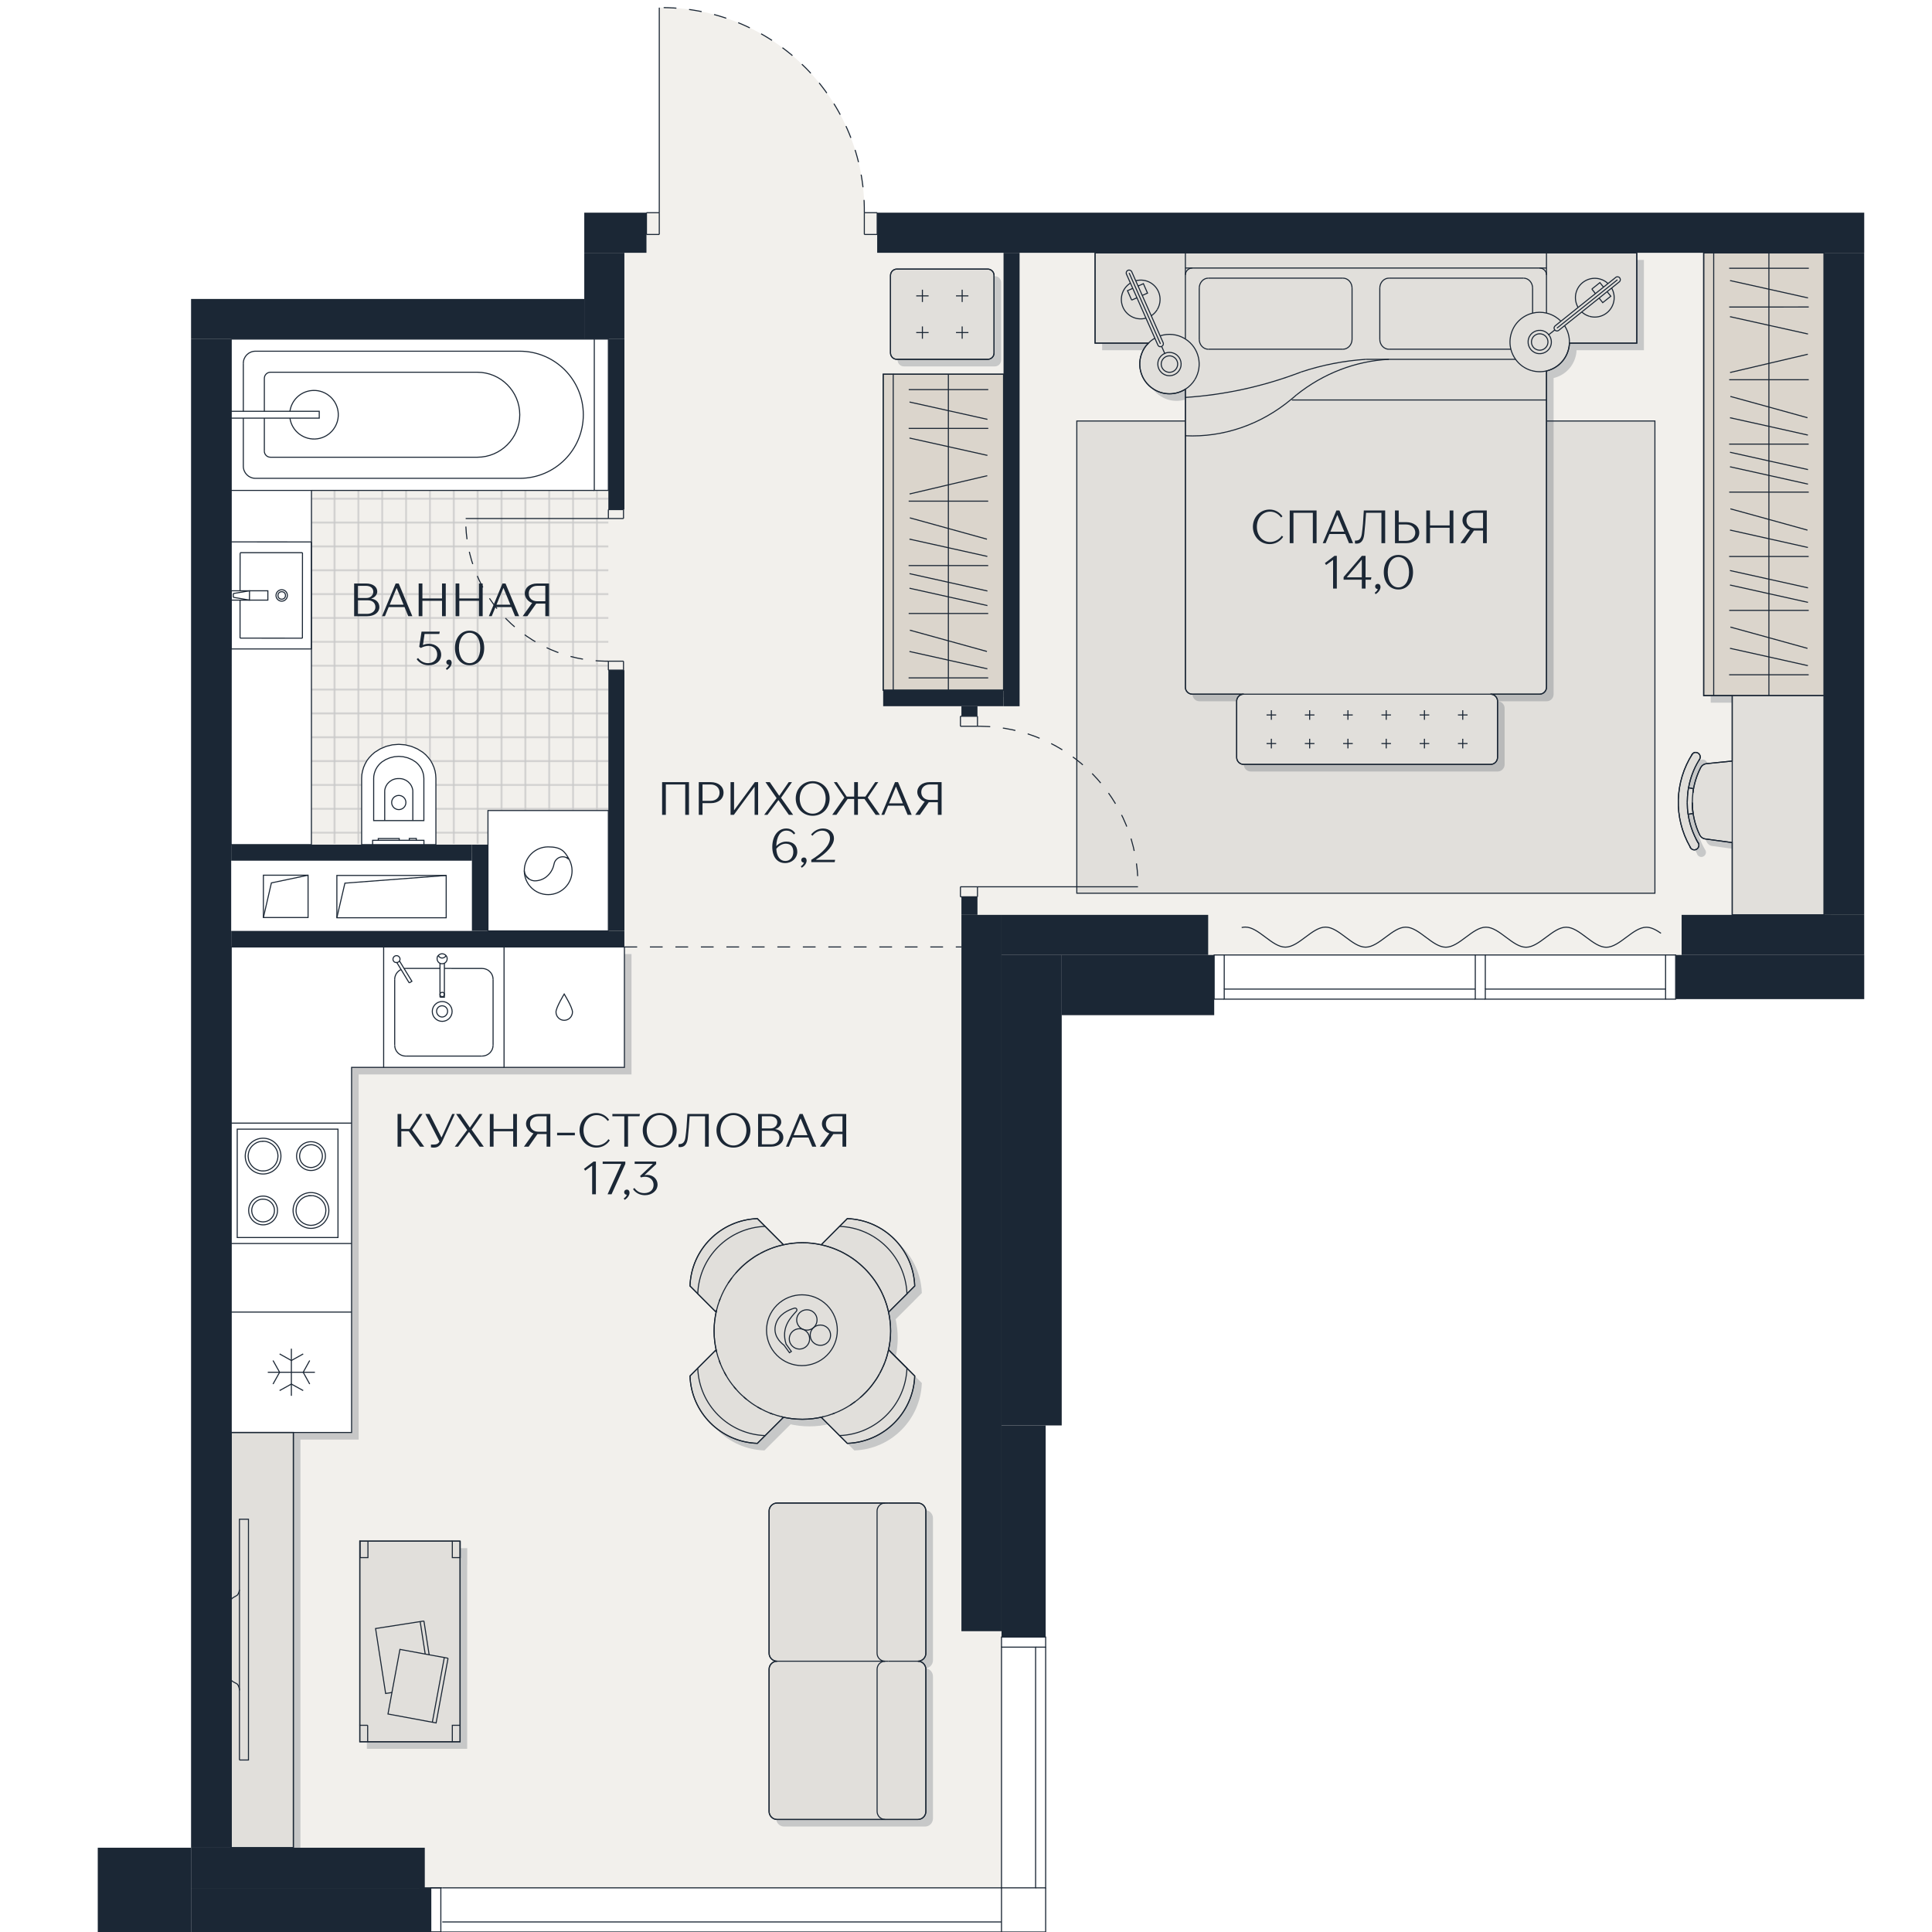 <?xml version="1.0" encoding="utf-8"?>
<!-- Generator: Adobe Illustrator 28.7.1, SVG Export Plug-In . SVG Version: 9.03 Build 54978)  -->
<svg version="1.1" id="Слой_1" xmlns="http://www.w3.org/2000/svg" xmlns:xlink="http://www.w3.org/1999/xlink" x="0px" y="0px"
	 viewBox="0 0 5669.3 5669.3" style="enable-background:new 0 0 5669.3 5669.3;" xml:space="preserve" width="200" height="200">
<style type="text/css">
	.st0{fill:none;}
	.st1{fill:none;stroke:#C9C9C9;stroke-linecap:square;stroke-miterlimit:10;}
	.st2{fill:#F2F0EC;}
	.st3{fill:url(#SVGID_1_);}
	.st4{fill:#FFFFFF;}
	.st5{fill:#E1DFDB;stroke:#1B2735;stroke-width:3.1;stroke-miterlimit:10;}
	.st6{fill:#1B2735;}
	.st7{fill:none;stroke:#1B2735;stroke-width:3.1;stroke-miterlimit:10;}
	.st8{opacity:0.2;}
	.st9{opacity:0.2;fill:#1B2735;enable-background:new    ;}
	.st10{fill:#DBD5CC;stroke:#1B2735;stroke-width:3.1;stroke-miterlimit:10;}
	.st11{fill:none;stroke:#1B2735;stroke-width:3.1;stroke-miterlimit:10;stroke-dasharray:37.4;}
	.st12{enable-background:new    ;}
</style>
<pattern  y="5669.3" width="25" height="25" patternUnits="userSpaceOnUse" id="SVGID_1_2" viewBox="25.5 -50.5 25 25" style="overflow:visible;">
	<g>
		<rect x="25.5" y="-50.5" class="st0" width="25" height="25"/>
		<g>
			<rect x="25.5" y="-50.5" class="st0" width="25" height="25"/>
			<g>
				<rect x="25.5" y="-50.5" class="st0" width="25" height="25"/>
				<rect x="50.5" y="-25.5" class="st1" width="25" height="25"/>
				<rect x="25.5" y="-25.5" class="st1" width="25" height="25"/>
				<rect x="0.5" y="-25.5" class="st1" width="25" height="25"/>
				<rect x="50.5" y="-50.5" class="st1" width="25" height="25"/>
				<rect x="25.5" y="-50.5" class="st1" width="25" height="25"/>
				<rect x="0.5" y="-50.5" class="st1" width="25" height="25"/>
				<rect x="50.5" y="-75.5" class="st1" width="25" height="25"/>
				<rect x="25.5" y="-75.5" class="st1" width="25" height="25"/>
				<rect x="0.5" y="-75.5" class="st1" width="25" height="25"/>
			</g>
		</g>
	</g>
</pattern>
<g>
	<g id="_Слой_1">
		<g>
			<path class="st2" d="M2574,624.1h-37.6c3.3-329-260.8-598.5-589.8-601.9h-12v601.9h-220.1v253.2H560.7V5422H286.8v213
				c0,0,2789.1-7.5,2781.7-7.3V4804l0,0v-621.2h47.1V2979.1h447.3V2932h1907.3V624.1H2573.9H2574z"/>
			<g id="_Плитка_и_покрытие">
				<pattern  id="SVGID_1_" xlink:href="#SVGID_1_2" patternTransform="matrix(2.8 0 0 2.8 9591.6 20379.238)">
				</pattern>
				<rect x="678.5" y="995" class="st3" width="1106.7" height="1480.8"/>
				<rect x="655.6" y="2502.1" class="st4" width="752.8" height="248.1"/>
				<rect x="3159.8" y="1235.4" class="st5" width="1696.4" height="1385.7"/>
			</g>
			<g id="_Стены">
				<rect x="2574" y="624.1" class="st6" width="2896.4" height="117.7"/>
				<rect x="5352.6" y="741.9" class="st6" width="117.7" height="1942.7"/>
				<rect x="4934.6" y="2684.6" class="st6" width="535.7" height="117.7"/>
				<rect x="4917" y="2802.3" class="st6" width="553.4" height="129.5"/>
				<rect x="2938.9" y="2684.6" class="st6" width="606.4" height="117.7"/>
				<rect x="3115.6" y="2802.3" class="st6" width="447.4" height="176.6"/>
				<rect x="2938.9" y="2802.3" class="st6" width="176.6" height="1380.5"/>
				<rect x="2938.9" y="4182.8" class="st6" width="129.5" height="621.1"/>
				<rect x="560.7" y="5540.1" class="st6" width="703.4" height="129.2"/>
				<rect x="560.7" y="877.3" class="st6" width="1153.8" height="117.7"/>
				<rect x="1714.5" y="741.9" class="st6" width="117.7" height="253.1"/>
				<rect x="1714.5" y="624.1" class="st6" width="182.5" height="117.7"/>
				<rect x="560.7" y="995" class="st6" width="117.7" height="4427"/>
				<polyline class="st6" points="560.7,5422 560.7,5669.3 286.9,5669.3 286.9,5422 				"/>
				<rect x="560.7" y="5422" class="st6" width="685.8" height="118.1"/>
				<rect x="2821.2" y="2684.6" class="st6" width="117.7" height="2102"/>
			</g>
			<g id="_Перегородки">
				<rect x="2591.6" y="2025.2" class="st6" width="353.2" height="47.1"/>
				<rect x="2944.8" y="741.9" class="st6" width="47.1" height="1330.5"/>
				<rect x="2821.2" y="2631.6" class="st6" width="47.1" height="53"/>
				<rect x="2821.2" y="2072.3" class="st6" width="47.1" height="29.4"/>
				<rect x="1785.2" y="995" class="st6" width="47.1" height="500.4"/>
				<rect x="1785.2" y="1966.4" class="st6" width="47.1" height="765.3"/>
				<rect x="678.4" y="2731.7" class="st6" width="1153.8" height="47.1"/>
				<rect x="1384.8" y="2478.5" class="st6" width="47.1" height="253.1"/>
				<rect x="678.4" y="2478.5" class="st6" width="706.4" height="47.1"/>
			</g>
			<g id="_Занавески">
				<path class="st7" d="M4874,2738.6c-14.3-9.9-28.5-17.7-42.8-17.7c-39.2,0-78.5,58.8-117.7,58.8c-39.3,0-78.5-58.9-117.7-58.9
					s-78.5,58.8-117.7,58.8c-39.3,0-78.5-58.9-117.7-58.9s-78.5,58.8-117.7,58.8c-39.3,0-78.5-58.9-117.7-58.9
					c-39.2,0-78.5,58.8-117.7,58.8c-39.3,0-78.5-58.9-117.7-58.9s-78.5,58.8-117.7,58.8c-39.3,0-78.5-58.9-117.7-58.9
					c-3.5,0-7.1,0.5-10.6,1.4"/>
			</g>
			<g id="_Отверстия">
				<rect x="772.9" y="2568.2" class="st7" width="131.1" height="124.2"/>
				<polyline class="st7" points="903.9,2568.2 796.4,2590.8 772.9,2692.5 				"/>
				<rect x="988.5" y="2568.9" class="st7" width="320.8" height="124.2"/>
				<polyline class="st7" points="1309.3,2568.9 1012.1,2591.5 988.5,2693.1 				"/>
			</g>
			<g id="_тени" class="st8">
				<path class="st6" d="M4982.8,2510.5c5.2,5.4,13.7,5.6,19.1,0.2c3.7-3.7,5-8.9,3.5-13.7c0-0.2-0.2-0.2-0.2-0.4s-0.2-0.4-0.2-0.6
					c-0.4-1.2-1.2-2.5-2.1-3.5c-14.7-25.8-24.3-53.6-28.5-82.2c4.8-0.8,9.6-1.5,14.3-2.3c-1.5-10.6-2.1-21.4-2.1-32
					c0.2,32.4,7.3,64.8,21.6,94.7c3.1,6.4,9.1,11,16,11.8c0,0,41.3,5.6,79.5,10.8v212h269.6V762.7H5020v1299.2h83.7V2254
					c-37.2,3.7-75.8,7.7-75.8,7.7c-7.1,0.8-13.3,5-16.6,11.2c-12,23.5-19.7,48.8-23.1,74.6c0.4-4.2,1-8.1,1.7-12.3
					c-4.8-1-9.6-1.9-14.3-2.9c5-28,15-55.2,30.3-80.2c1.2-1.4,2.3-2.9,2.7-4.6c0.4-0.2,0.4-0.6,0.6-1c2.5-7.1-1.5-14.7-8.5-17.2
					c-5-1.9-10.2-0.2-13.7,3.5c-0.2-0.2-0.2,0-0.2,0.4c-52.5,82.2-55.2,187.1-7.3,271.6c0.6,2.1,1.7,4.1,3.1,5.6L4982.8,2510.5z"/>
				<path class="st6" d="M2277.6,4919.2v417c0,13.1,10.6,23.7,23.5,23.7h413.1c13.1,0,23.5-10.6,23.5-23.7v-417
					c0-13.1-10.4-23.7-23.5-23.7c13.1,0,23.5-10.4,23.5-23.5v-417.2c0-12.9-10.4-23.5-23.5-23.5h-413.1c-12.9,0-23.5,10.6-23.5,23.5
					V4872c0,13.1,10.6,23.5,23.5,23.5C2288.2,4895.5,2277.6,4906.1,2277.6,4919.2z"/>
				<polygon class="st6" points="699.2,4715.4 699.2,4949.9 699.2,5442.7 881.6,5442.7 881.6,4224.3 699.2,4224.3 				"/>
				<polygon class="st6" points="1077.4,4543 1076.6,4543 1076.6,5083.4 1076.6,5131.8 1099.6,5131.8 1348,5131.8 1370.9,5131.8 
					1370.9,5083.4 1370.9,4591.4 1371.1,4591.4 1371.1,4543 1370.9,4543 1348,4543 1100.5,4543 				"/>
				<path class="st6" d="M2919.1,1075.2c10.4,0,18.7-8.3,18.7-18.7V829.1c0-10.4-8.3-18.7-18.7-18.7h-266.5
					c-10.4,0-18.7,8.3-18.7,18.7v227.4c0,10.4,8.3,18.7,18.7,18.7H2919.1z"/>
				<polygon class="st6" points="2612.4,2046.1 2641.9,2046.1 2803.6,2046.1 2965.6,2046.1 2965.6,1118.8 2803.6,1118.8 
					2641.9,1118.8 2612.4,1118.8 				"/>
				<path class="st6" d="M2068.3,4035.5v0.2l-22.8,22.8c3.7,107.6,90.1,194,197.7,197.7l22.8-22.8l54-53.8c-2.1-0.4-4.2-0.8-6-1.4
					c40.3,9.8,82.2,9.8,122.5,0c-1.9,0.6-3.9,1-6,1.4l53.8,53.8l22.8,22.8c107.6-3.7,194-90.1,197.9-197.7l-22.8-22.8v-0.2l-54-53.8
					c8.1-36.3,8.1-74.1,0-110.5l54-53.8v-0.2l22.8-22.8c-3.9-107.6-90.3-193.8-197.9-197.7l-22.8,22.8l-53.8,54
					c-36.3-8.1-74.1-8.1-110.5,0l-54-54l-22.8-22.8c-107.6,3.9-194,90.1-197.7,197.7l22.8,22.8v0.2l53.8,53.8c0.4-2.1,0.8-4.2,1.5-6
					c-9.8,40.3-9.8,82.2,0,122.5c-0.6-1.9-1-3.9-1.5-6L2068.3,4035.5L2068.3,4035.5z"/>
				<path class="st6" d="M3234.2,762.7v265h156.6c-4.8,4.6-8.9,9.8-12.5,15.6c-25.3,41.1-12.7,94.7,28.5,120
					c29.3,18.1,65,16.8,92.4-0.4v874.5c0,11.2,9.1,20.4,20.4,20.4h150.8c-11.4,0-20.6,9.1-20.6,20.6v164.9
					c0,11.4,9.1,20.6,20.6,20.6h724.2c11.2,0,20.6-9.1,20.6-20.6v-164.9c0-11.4-9.3-20.6-20.6-20.6h143.9c11.2,0,20.4-9.1,20.4-20.4
					v-928.1c29.3-6.9,54.2-28.7,63.6-59.6c2.3-7.3,3.5-14.7,3.7-22h197.7v-265H3234.3L3234.2,762.7z"/>
			</g>
			<g id="_Сантехника">
				<polygon class="st9" points="1146.6,2799.6 699.2,2799.6 699.2,3316.5 699.2,3669.8 699.2,3871 699.2,4224.3 1052.5,4224.3 
					1052.5,3871 1052.5,3669.8 1052.5,3316.5 1052.5,3152.8 1146.6,3152.8 1499.8,3152.8 1853.1,3152.8 1853.1,2799.6 
					1499.8,2799.6 				"/>
				<polygon class="st4" points="913.8,2478.5 914,1590.3 914,1439.1 1743.9,1439.1 1785.2,1439.1 1785.2,995.1 1743.9,995.1 
					678.5,995.1 678.5,1206.9 678.5,1227 678.5,1439.1 678.5,1590.1 678.5,1733.6 678.3,1733.6 678.3,1761 678.3,1904.3 
					678.5,1904.3 678.3,2478.5 				"/>
				<polygon class="st4" points="1125.8,2778.8 678.5,2778.8 678.5,3295.7 678.5,3649 678.5,3850.2 678.5,4203.5 1031.7,4203.5 
					1031.7,3850.2 1031.7,3649 1031.7,3295.7 1031.7,3132.1 1125.8,3132.1 1479.1,3132.1 1832.3,3132.1 1832.3,2778.8 
					1479.1,2778.8 				"/>
				<rect x="1431.9" y="2378.4" class="st4" width="353.3" height="353.3"/>
				<polygon class="st4" points="1279.1,2478.5 1279.1,2284.3 1278.4,2273.1 1276.6,2262.3 1273.3,2251.7 1268.9,2241.5 
					1263.5,2231.8 1256.8,2223.1 1249.4,2215 1240.9,2207.7 1224.9,2197.7 1207.4,2190.2 1188.9,2185.7 1170.2,2184.2 
					1151.3,2185.7 1132.9,2190.2 1115.4,2197.7 1099.4,2207.7 1091.1,2215 1083.4,2223.1 1076.8,2231.8 1071.4,2241.5 1067,2251.7 
					1063.9,2262.3 1061.8,2273.1 1061.2,2284.3 1061.2,2478.5 1093.4,2478.5 1244,2478.5 				"/>
				<line class="st7" x1="678.5" y1="1206.9" x2="678.5" y2="995"/>
				<line class="st7" x1="678.5" y1="1439.1" x2="678.5" y2="1227"/>
				<line class="st7" x1="1743.9" y1="1439.1" x2="914" y2="1439.1"/>
				<line class="st7" x1="678.5" y1="995" x2="1743.9" y2="995"/>
				<path class="st7" d="M714,1066.1c0-19.7,15.8-35.5,35.5-35.5h775.7c103,0,186.5,83.5,186.5,186.5s-83.5,186.5-186.5,186.5H749.5
					c-19.7,0-35.5-16-35.5-35.5v-141"/>
				<path class="st7" d="M775.7,1324c0,9.8,8.1,17.7,17.9,17.7h607c68.7,0,124.6-55.9,124.6-124.6s-55.9-124.8-124.6-124.8h-607
					c-9.8,0-17.9,8.1-17.9,17.9v96.8"/>
				<path class="st7" d="M850.8,1227c5.6,39,41.7,66,80.8,60.6c38.8-5.6,66-41.7,60.4-80.8c-5.6-38.8-41.7-66-80.8-60.4
					c-31.4,4.4-55.9,29.1-60.4,60.4"/>
				<polygon class="st7" points="850.8,1206.9 936.8,1206.9 936.8,1227 850.8,1227 775.7,1227 714,1227 678.5,1227 678.5,1206.9 
					714,1206.9 775.7,1206.9 				"/>
				<path class="st7" d="M775.7,1227v97"/>
				<path class="st7" d="M714,1206.9v-140.8"/>
				<rect x="1743.9" y="995" class="st7" width="41.3" height="444"/>
				<rect x="1431.9" y="2378.4" class="st7" width="353.3" height="353.3"/>
				<path class="st7" d="M1669.1,2521.1c0.4,0.4,1,1,1.5,1.5c5.2,10.2,8.1,21.2,8.1,32.6c0,38.6-31.4,70-70.2,70s-70-31.4-70-70"/>
				<path class="st7" d="M1662.4,2516.7c1,0.4,2.3,1,3.3,1.9c0.8,0.4,1.9,1,2.7,2.1"/>
				<path class="st7" d="M1548.6,2576.1c1.2,1.2,2.5,2.3,3.9,3.3"/>
				<path class="st7" d="M1544.5,2571.3c1,1.7,2.3,3.1,3.7,4.4"/>
				<path class="st7" d="M1662.4,2516.7c-2.3-1-4.6-1.9-7.1-2.3c-14.3-2.1-27.4,7.7-29.7,21.8c-2.9,14.5-10.8,27.6-22.4,36.8
					c-9.8,7.7-21.8,11.8-34.3,11.8c-6-0.2-11.6-2.3-16.4-5.4c-1.5-1-2.7-2.1-3.9-3.3c0,0-0.2,0-0.4-0.4c-1.5-1-2.7-2.7-3.7-4.4
					c-3.3-4.6-5.6-10.2-6-16.2c0-38.8,31.4-70,70-70s48.4,13.3,60.8,35.1c0.2,0.4,0.2,0.8-0.2,0.8c0,0-0.2,0-0.4-0.2l-0.2-0.2
					c-0.8-0.8-1.9-1.5-2.7-2.1c-1-0.8-2.1-1.5-3.3-1.9L1662.4,2516.7z"/>
				<line class="st7" x1="678.5" y1="1590.1" x2="913.8" y2="1590.3"/>
				<polyline class="st7" points="913.8,1590.3 913.6,1904.3 678.5,1904.3 678.3,1904.3 678.3,1761 678.5,1741.7 				"/>
				<polyline class="st7" points="732,1761 786,1761 786,1733.6 732.2,1733.6 				"/>
				<circle class="st7" cx="826.7" cy="1747.3" r="11"/>
				<line class="st7" x1="704.6" y1="1623.1" x2="704.4" y2="1733.6"/>
				<polyline class="st7" points="704.4,1761 704.4,1871.2 705.7,1872.5 886.1,1872.7 887.4,1871.5 887.6,1623.1 886.3,1621.8 
					705.9,1621.8 704.6,1623.1 				"/>
				<polygon class="st7" points="678.5,1733.6 678.3,1733.6 678.3,1761 678.5,1761 704.4,1761 732,1761 732.2,1733.6 704.4,1733.6 
									"/>
				<line class="st7" x1="684.5" y1="1752.7" x2="732" y2="1761"/>
				<line class="st7" x1="684.5" y1="1741.7" x2="732.2" y2="1733.6"/>
				<line class="st7" x1="684.5" y1="1752.7" x2="684.5" y2="1741.7"/>
				<path class="st7" d="M826.7,1764.1c-9.3,0-16.8-7.7-16.8-16.8s7.5-16.8,16.8-16.8s16.6,7.5,16.6,16.8S835.8,1764.1,826.7,1764.1
					z"/>
				<polygon class="st7" points="914,1590.3 913.8,2478.5 678.3,2478.5 678.5,1904.3 678.5,1761 678.5,1741.7 678.5,1733.6 
					678.5,1590.1 678.5,1439.1 914,1439.1 				"/>
				<polyline class="st7" points="1244,2478.5 1279.1,2478.5 1279.1,2284.3 1278.4,2273.1 1276.6,2262.3 1273.3,2251.7 
					1268.9,2241.5 1263.5,2231.8 1256.8,2223.1 1249.4,2215 1240.9,2207.7 1224.9,2197.7 1207.4,2190.2 1188.9,2185.7 
					1170.2,2184.2 1151.3,2185.7 1132.9,2190.2 1115.4,2197.7 1099.4,2207.7 1091.1,2215 1083.4,2223.1 1076.8,2231.8 
					1071.4,2241.5 1067,2251.7 1063.9,2262.3 1061.8,2273.1 1061.2,2284.3 1061.2,2478.5 1093.4,2478.5 				"/>
				<polyline class="st7" points="1120.6,2235.9 1115.4,2240.5 1110.6,2245.7 1106.5,2251.3 1103,2257.3 1100.3,2263.8 
					1098.2,2270.4 1096.9,2277.3 1096.5,2284.3 1096.5,2407.9 1128.9,2407.9 1211.4,2407.9 1243.8,2407.9 1243.8,2284.3 
					1243.3,2277.3 1242.1,2270.4 1240,2263.8 1237.3,2257.3 1233.8,2251.3 1229.6,2245.7 1224.9,2240.5 1219.7,2235.9 
					1208.5,2228.9 1196.2,2223.7 1183.3,2220.6 1170.2,2219.5 1157,2220.6 1144.1,2223.7 1131.8,2228.9 1120.6,2235.9 				"/>
				<path class="st7" d="M1149.3,2354.9c0,11.4,9.3,20.8,21,20.8s20.8-9.3,20.8-20.8s-9.3-20.8-20.8-20.8
					C1158.7,2334.1,1149.3,2343.4,1149.3,2354.9z"/>
				<polyline class="st7" points="1110,2465.8 1093.4,2465.8 1093.4,2478.5 1244,2478.5 1244,2465.8 1221.5,2465.8 				"/>
				<line class="st7" x1="1201" y1="2465.8" x2="1171.5" y2="2465.8"/>
				<rect x="1110" y="2460.6" class="st7" width="61.5" height="5.2"/>
				<rect x="1201" y="2460.4" class="st7" width="20.6" height="5.4"/>
				<path class="st7" d="M1211.4,2320c-2.3-20.8-20.4-36.1-41.1-35.3"/>
				<path class="st7" d="M1128.9,2320c2.3-20.8,20.4-36.1,41.3-35.3"/>
				<line class="st7" x1="1211.4" y1="2320" x2="1211.4" y2="2407.9"/>
				<line class="st7" x1="1128.9" y1="2320" x2="1128.9" y2="2407.9"/>
				<line class="st7" x1="1031.7" y1="3850.2" x2="678.5" y2="3850.2"/>
				<polyline class="st7" points="924.1,4026.8 889.7,4026.8 889,4026.8 855,4026.8 823,4026.8 820.5,4026.8 785.8,4026.8 				"/>
				<polyline class="st7" points="855,3957.6 855,3992.3 855,3992.9 855,4026.8 855,4060.6 855,4061.4 855,4095.9 				"/>
				<polyline class="st7" points="908.8,3992.3 889.7,4026.8 908.8,4061.4 				"/>
				<polyline class="st7" points="889.7,4080.5 855,4061.4 820.5,4080.5 				"/>
				<polyline class="st7" points="801.2,4061.4 820.5,4026.8 801.2,3992.3 				"/>
				<polyline class="st7" points="820.5,3973 855,3992.3 889.7,3973 				"/>
				<path class="st7" d="M1281.1,2967.4c0-8.9,7.3-16,16.2-16s16.2,7.1,16.2,16s-7.1,17-16.2,17
					C1288.4,2984.4,1281.1,2976.1,1281.1,2967.4z"/>
				<path class="st7" d="M1414.3,3099c18.1,0,32.6-14.3,32.6-32"/>
				<path class="st7" d="M1158.2,3067.1c0,17.7,14.5,32,32.6,32"/>
				<path class="st7" d="M1190.8,2841.7c-1.7,0-3.3,0.2-5,0.4"/>
				<path class="st7" d="M1446.9,2873.7c0-8.7-3.5-16.8-9.6-22.6c-5.8-5.8-13.9-9.3-23.1-9.3h-90.1"/>
				<line class="st7" x1="1446.9" y1="3067.1" x2="1446.9" y2="2873.7"/>
				<line class="st7" x1="1414.3" y1="3099" x2="1190.8" y2="3099"/>
				<line class="st7" x1="1158.2" y1="3067.1" x2="1158.2" y2="2873.7"/>
				<line class="st7" x1="1479.1" y1="3132.1" x2="1125.8" y2="3132.1"/>
				<line class="st7" x1="1125.8" y1="2778.8" x2="1479.1" y2="2778.8"/>
				<path class="st7" d="M1291.1,2826.8c-5-2.3-8.5-7.5-8.5-13.3s1.2-7.1,3.5-9.6c2.7-3.1,6.9-5.2,11.2-5.2s8.7,2.1,11.4,5.2
					c2.3,2.5,3.5,5.8,3.5,9.6c0,5.8-3.3,10.6-8.3,13.1c-1.9,0.8-4.2,1.5-6.6,1.5s-4.4-0.4-6.2-1.2V2826.8z"/>
				<circle class="st7" cx="1297.6" cy="2968" r="29.1"/>
				<polyline class="st7" points="1291.1,2926.3 1304,2926.3 1304,2918.2 1304,2841.7 1304,2826.6 				"/>
				<polyline class="st7" points="1291.1,2826.6 1291.1,2826.8 1291.1,2841.7 1291.1,2918.2 1291.1,2926.3 				"/>
				<line class="st7" x1="1190.8" y1="2841.7" x2="1291.1" y2="2841.7"/>
				<line class="st7" x1="1304" y1="2841.7" x2="1324.1" y2="2841.7"/>
				<circle class="st7" cx="1297.6" cy="2918.2" r="6.4"/>
				<polyline class="st7" points="1164.6,2824.7 1176.9,2844.9 1200.8,2884.3 				"/>
				<polyline class="st7" points="1200.8,2884.3 1208.7,2879.5 1185.8,2842.1 1172.3,2819.9 				"/>
				<path class="st7" d="M1164.6,2824.5c-3.7,0.6-7.9-1-10-4.6c-2.9-4.8-1.2-11.2,3.5-14.1c5-2.9,11.2-1.5,14.1,3.3
					c2.3,3.3,2.1,7.5,0,10.8c-0.8,1.2-2.1,2.5-3.5,3.3c-1.2,0.8-2.7,1.2-4.2,1.2L1164.6,2824.5z"/>
				<path class="st7" d="M1176.9,2844.9c-11,5.2-18.7,16.2-18.7,28.9"/>
				<path class="st7" d="M1308.8,2803.9c-1.2,2.9-3.5,5-6.2,6.2c-6.2,2.9-13.5,0.2-16.4-6.2"/>
				<polyline class="st7" points="1832.3,2778.8 1479.1,2778.8 1479.1,3132.1 1832.3,3132.1 1832.3,2778.8 				"/>
				<path class="st7" d="M1679.9,2969.7c0,13.3-11,24.3-24.3,24.3s-24.1-11-24.1-24.3s24.1-52.8,24.1-52.8
					S1679.9,2956.4,1679.9,2969.7z"/>
				<line class="st7" x1="1031.7" y1="3295.7" x2="678.5" y2="3295.7"/>
				<polyline class="st7" points="678.5,3649 679.9,3649 1030.1,3649 1031.7,3649 				"/>
				<circle class="st7" cx="912.5" cy="3552" r="52.5"/>
				<path class="st7" d="M772.1,3509.8c-23.5,0-42.4,18.9-42.4,42.2s18.9,42.2,42.4,42.2s42.2-18.9,42.2-42.2
					S795.4,3509.8,772.1,3509.8z"/>
				<path class="st7" d="M772.1,3340c-29.1,0-52.5,23.5-52.5,52.5s23.5,52.5,52.5,52.5s52.3-23.5,52.3-52.5S800.9,3340,772.1,3340z"
					/>
				<path class="st7" d="M912.5,3350.3c-23.3,0-42.2,18.9-42.2,42.2s18.9,42.2,42.2,42.2s42.4-18.9,42.4-42.2
					S935.8,3350.3,912.5,3350.3z"/>
				<rect x="696.1" y="3313.4" class="st7" width="295.7" height="318"/>
				<path class="st7" d="M772.1,3518.8c-2.3,0-4.2,0-6.2,0.4c-2.9,0.6-5.8,1.5-8.5,2.9c-2.5,1.2-5,2.7-7.3,4.8
					c-2.1,1.9-3.9,3.9-5.6,6.4c-1.7,2.3-3.1,5-3.9,7.7c-1,2.9-1.7,5.8-1.9,8.9v4.4c0.2,0.8,0.2,1.7,0.4,2.5c0.2,1.7,0.4,3.3,1,5
					c0.8,3.1,2.3,5.8,3.9,8.5c1.7,2.7,3.7,5,6.2,7.1c2.3,2.1,5,3.7,7.7,5c2.9,1.5,6,2.3,9.3,2.7c1.5,0.2,2.9,0.4,4.4,0.4h1.2
					c0.4,0,0.8,0,1.5-0.2c0.8,0,1.7,0,2.5-0.2c1.7-0.2,3.3-0.6,5-1c2.9-1,5.8-2.3,8.5-3.9c2.5-1.9,4.8-3.9,6.9-6.2
					c2.1-2.3,3.7-5,5.2-7.9c1.2-2.7,2.1-5.8,2.7-9.1c0.2-1.5,0.2-3.1,0.2-4.8s0-3.1-0.2-4.8c-0.4-1.7-0.6-3.1-1-4.6
					c-1-3.1-2.3-6-3.9-8.5c-1.7-2.7-3.7-5-6-7.1s-4.8-3.7-7.7-5.2c-2.7-1.2-5.6-2.3-8.9-2.7c-1.7-0.4-3.5-0.4-5.4-0.4L772.1,3518.8z
					"/>
				<path class="st7" d="M912.5,3508.4c-2.5,0-5,0.2-7.5,0.6c-3.7,0.6-7.5,1.9-11,3.3c-3.3,1.7-6.6,3.7-9.6,6.2
					c-2.7,2.3-5.4,5.2-7.5,8.3c-2.3,3.1-4.2,6.4-5.4,10c-1.5,3.7-2.3,7.7-2.5,11.6c-0.2,0.8-0.2,1.7-0.2,2.7v3.7
					c0.2,1.5,0.2,2.7,0.4,3.9c0.4,2.5,1,5,1.9,7.3c1.5,3.9,3.3,7.7,5.8,11.2c2.3,3.3,5.2,6.4,8.5,8.9c3.1,2.7,6.9,4.8,10.8,6.2
					c3.9,1.7,8.1,2.7,12.5,3.1c0.8,0,1.9,0,2.7,0.2h2.1c0.6-0.2,1.2-0.2,2.1-0.2c1.2,0,2.5-0.2,3.9-0.4c2.5-0.4,5-1,7.5-1.9
					c3.9-1.5,7.7-3.3,11-5.8c3.5-2.5,6.4-5.4,9.1-8.7c2.5-3.3,4.6-7.1,6.2-11c1.5-3.9,2.5-8.3,2.7-12.7c0-0.6,0.2-1.5,0.2-2.3v-1.7
					c0-0.6-0.2-1.2-0.2-1.9c0-1-0.2-2.3-0.2-3.3c-0.4-2.3-0.8-4.4-1.5-6.6c-1.2-3.9-2.9-7.7-5.2-11s-4.8-6.4-7.9-9.1
					c-3.1-2.7-6.4-5-10.2-6.6c-3.7-1.9-7.7-3.1-11.8-3.7c-2.3-0.2-4.6-0.4-6.9-0.4L912.5,3508.4z"/>
				<path class="st7" d="M772.1,3348.9c-2.7,0-5.2,0.2-7.7,0.6c-3.7,0.6-7.5,1.9-10.8,3.3c-3.5,1.7-6.6,3.7-9.6,6.2
					c-2.9,2.3-5.6,5.2-7.7,8.1c-2.3,3.1-4.2,6.6-5.4,10.2c-1.2,3.7-2.3,7.7-2.5,11.6c0,0.8-0.2,1.7-0.2,2.7v1.9c0,0.6,0,1.2,0.2,1.9
					c0,1.2,0.2,2.7,0.4,3.9c0.4,2.5,0.8,4.8,1.7,7.3c1.5,3.9,3.3,7.7,5.8,11c2.3,3.5,5.2,6.4,8.5,9.1c3.1,2.5,6.9,4.8,10.8,6.2
					c3.7,1.7,8.1,2.7,12.5,3.1h6.9c1.2,0,2.5-0.2,3.7-0.4c2.5-0.4,4.8-1,7.1-1.7c4.2-1.5,7.9-3.3,11.2-5.8c3.5-2.3,6.4-5.2,9.1-8.5
					c2.5-3.1,4.8-6.9,6.2-10.8c1.7-3.7,2.7-7.9,3.1-12.5c0.2-1,0.2-2.1,0.2-3.3v-3.1c-0.2-1-0.2-2.1-0.4-3.1c-0.2-2.1-0.6-3.9-1-6
					c-1.2-3.7-2.7-7.5-4.8-11c-2.1-3.3-4.6-6.4-7.5-9.1c-2.9-2.7-6.2-5.2-9.8-6.9c-3.5-1.9-7.5-3.3-11.4-4.2
					c-2.9-0.6-5.8-0.8-8.7-0.8L772.1,3348.9z"/>
				<path class="st7" d="M912.5,3359.1c-2.1,0-4.2,0.2-6,0.6c-3.1,0.6-5.8,1.5-8.5,2.7c-2.5,1.5-5,2.9-7.3,5
					c-2.1,1.9-4.2,3.9-5.8,6.4c-1.5,2.3-2.9,5-3.7,7.7c-1,2.7-1.7,5.8-1.9,8.7v4.4c0,0.8,0.2,1.7,0.2,2.5c0.2,1.7,0.6,3.3,1,4.8
					c0.8,3.1,2.1,5.8,3.7,8.5c1.7,2.5,3.7,5,6,7.1c2.3,1.9,4.8,3.7,7.7,5c2.7,1.5,5.8,2.5,8.9,2.9c1,0.2,2.3,0.4,3.5,0.4
					s1,0.2,1.7,0.2h1.5c0.4-0.2,1-0.2,1.5-0.2c0.8,0,1.9-0.2,2.7-0.2c1.9-0.4,3.7-0.8,5.4-1.5c3.1-1,6-2.5,8.7-4.2
					c2.5-1.9,4.8-4.2,6.9-6.6c1.9-2.5,3.5-5.2,4.8-8.1c1.2-3.1,2.1-6.2,2.3-9.6c0.2-0.8,0.2-1.5,0.2-2.3v-1.7c0-1-0.2-2.1-0.2-3.1
					c-0.2-2.1-0.6-3.9-1.2-5.8c-1-3.1-2.3-6-3.9-8.5c-1.9-2.7-3.9-5-6.2-7.1s-5-3.7-7.9-5c-2.9-1.2-5.8-2.3-9.1-2.7
					c-1.5-0.2-3.1-0.4-4.8-0.4L912.5,3359.1z"/>
				<polygon class="st7" points="1125.8,3132.1 1031.7,3132.1 1031.7,3295.7 1031.7,3649 1031.7,3850.2 1031.7,4203.5 678.5,4203.5 
					678.5,3850.2 678.5,3649 678.5,3295.7 678.5,2778.8 1125.8,2778.8 				"/>
			</g>
			<g id="_Мебель">
				<path class="st5" d="M4962.1,2489.7c5.2,5.4,13.7,5.6,19.1,0.2c3.7-3.7,5-8.9,3.5-13.7c0-0.2-0.2-0.2-0.2-0.4s-0.2-0.4-0.2-0.6
					c-0.4-1.2-1.2-2.5-2.1-3.5c-14.7-25.8-24.3-53.6-28.5-82.2c4.8-0.8,9.6-1.5,14.3-2.3c-1.5-10.6-2.1-21.4-2.1-32
					c0.2,32.4,7.3,64.8,21.6,94.7c3.1,6.4,9.1,11,16,11.8c0,0,41.3,5.6,79.5,10.8v212h269.6V741.9h-353.3v1299.2h83.7v192.1
					c-37.2,3.7-75.8,7.7-75.8,7.7c-7.1,0.8-13.3,5-16.6,11.2c-12,23.5-19.7,48.8-23.1,74.6c0.4-4.2,1-8.1,1.7-12.3
					c-4.8-1-9.6-1.9-14.3-2.9c5-28,15-55.2,30.3-80.2c1.2-1.4,2.3-2.9,2.7-4.6c0.4-0.2,0.4-0.6,0.6-1c2.5-7.1-1.5-14.7-8.5-17.2
					c-5-1.9-10.2-0.2-13.7,3.5c-0.2-0.2-0.2,0-0.2,0.4c-52.5,82.2-55.2,187.1-7.3,271.6c0.6,2.1,1.7,4.1,3.1,5.6L4962.1,2489.7z"/>
				<rect x="4999.4" y="741.9" class="st10" width="353.2" height="1299.2"/>
				<path class="st5" d="M2256.8,4898.4v417c0,13.1,10.6,23.7,23.5,23.7h413.1c13.1,0,23.5-10.6,23.5-23.7v-417
					c0-13.1-10.4-23.7-23.5-23.7c13.1,0,23.5-10.4,23.5-23.5V4434c0-12.9-10.4-23.5-23.5-23.5h-413.1c-12.9,0-23.5,10.6-23.5,23.5
					v417.2c0,13.1,10.6,23.5,23.5,23.5C2267.4,4874.7,2256.8,4885.3,2256.8,4898.4z"/>
				<polygon class="st5" points="678.5,4694.7 678.5,4929.1 678.5,5421.9 860.8,5421.9 860.8,4203.5 678.5,4203.5 				"/>
				<polygon class="st5" points="1056.6,4522.3 1055.8,4522.3 1055.8,5062.7 1055.8,5111 1078.9,5111 1327.3,5111 1350.1,5111 
					1350.1,5062.7 1350.1,4570.7 1350.3,4570.7 1350.3,4522.3 1350.1,4522.3 1327.3,4522.3 1079.7,4522.3 				"/>
				<path class="st5" d="M2898.3,1054.4c10.4,0,18.7-8.3,18.7-18.7V808.3c0-10.4-8.3-18.7-18.7-18.7h-266.5
					c-10.4,0-18.7,8.3-18.7,18.7v227.4c0,10.4,8.3,18.7,18.7,18.7H2898.3z"/>
				<polygon class="st10" points="2591.6,2025.3 2621.1,2025.3 2782.9,2025.3 2944.9,2025.3 2944.9,1098.1 2782.9,1098.1 
					2621.1,1098.1 2591.6,1098.1 				"/>
				<path class="st5" d="M2047.5,4014.7v0.2l-22.8,22.8c3.7,107.6,90.1,194,197.7,197.7l22.8-22.8l54-53.8c-2.1-0.4-4.2-0.8-6-1.4
					c40.3,9.8,82.2,9.8,122.5,0c-1.9,0.6-3.9,1-6,1.4l53.8,53.8l22.8,22.8c107.6-3.7,194-90.1,197.9-197.7l-22.8-22.8v-0.2l-54-53.8
					c8.1-36.3,8.1-74.1,0-110.5l54-53.8v-0.2l22.8-22.8c-3.9-107.6-90.3-193.8-197.9-197.7l-22.8,22.8l-53.8,54
					c-36.3-8.1-74.1-8.1-110.5,0l-54-54l-22.8-22.8c-107.6,3.9-194,90.1-197.7,197.7l22.8,22.8v0.2l53.8,53.8c0.4-2.1,0.8-4.2,1.5-6
					c-9.8,40.3-9.8,82.2,0,122.5c-0.6-1.9-1-3.9-1.5-6L2047.5,4014.7z"/>
				<path class="st5" d="M3213.4,741.9v265H3370c-4.8,4.6-8.9,9.8-12.5,15.6c-25.3,41.1-12.7,94.7,28.5,120
					c29.3,18.1,65,16.8,92.4-0.4v874.5c0,11.2,9.1,20.4,20.4,20.4h150.8c-11.4,0-20.6,9.1-20.6,20.6v164.9
					c0,11.4,9.1,20.6,20.6,20.6h724.2c11.2,0,20.6-9.1,20.6-20.6v-164.9c0-11.4-9.3-20.6-20.6-20.6h143.9c11.2,0,20.4-9.1,20.4-20.4
					v-928.1c29.3-6.9,54.2-28.7,63.6-59.6c2.3-7.3,3.5-14.7,3.7-22h197.7v-265H3213.5L3213.4,741.9z"/>
				<polyline class="st7" points="2621.1,1098.1 2782.9,1098.1 2944.9,1098.1 2944.9,2025.3 2782.9,2025.3 2621.1,2025.3 				"/>
				<rect x="2591.6" y="1098.1" class="st7" width="29.5" height="927.3"/>
				<polyline class="st7" points="2782.9,2025.3 2782.9,1989.2 2782.9,1937.1 2782.9,1880.4 2782.9,1800.2 2782.9,1751.4 
					2782.9,1708.6 2782.9,1659.6 2782.9,1607.3 2782.9,1550.8 2782.9,1470.6 2782.9,1422.7 2782.9,1310.7 2782.9,1257.1 
					2782.9,1205 2782.9,1143.3 2782.9,1098.1 				"/>
				<polyline class="st7" points="2900,1257.1 2782.9,1257.1 2666.4,1257.1 				"/>
				<polyline class="st7" points="2897.5,1230.6 2782.9,1205 2668.9,1179.7 				"/>
				<polyline class="st7" points="2897.1,1395.9 2782.9,1422.7 2669.1,1449.5 				"/>
				<polyline class="st7" points="2899.8,1470.6 2782.9,1470.6 2666.4,1470.6 				"/>
				<polyline class="st7" points="2896.1,1582.2 2782.9,1550.8 2669.9,1519.6 				"/>
				<polyline class="st7" points="2897.5,1336.3 2782.9,1310.7 2668.9,1285.4 				"/>
				<polyline class="st7" points="2900,1143.3 2782.9,1143.3 2666.6,1143.3 				"/>
				<polyline class="st7" points="2897.3,1632.8 2782.9,1607.3 2668.7,1582 				"/>
				<polyline class="st7" points="2899.8,1659.6 2782.9,1659.6 2666.2,1659.6 				"/>
				<polyline class="st7" points="2897.5,1734.2 2782.9,1708.6 2668.9,1683.3 				"/>
				<polyline class="st7" points="2897.5,1777 2782.9,1751.4 2668.9,1726.1 				"/>
				<polyline class="st7" points="2899.8,1800.2 2782.9,1800.2 2666.4,1800.2 				"/>
				<polyline class="st7" points="2896.1,1911.7 2782.9,1880.4 2669.9,1849.2 				"/>
				<polyline class="st7" points="2897.3,1962.6 2782.9,1937.1 2668.7,1911.7 				"/>
				<polyline class="st7" points="2899.8,1989.2 2782.9,1989.2 2666.2,1989.2 				"/>
				<path class="st7" d="M2898.3,1054.4h-266.5c-10.4,0-18.7-8.3-18.7-18.7V808.3c0-10.4,8.3-18.7,18.7-18.7h266.5
					c10.4,0,18.7,8.3,18.7,18.7v227.4C2917,1046.1,2908.7,1054.4,2898.3,1054.4z"/>
				<polyline class="st7" points="2706.7,850.1 2706.7,868.2 2706.7,886.2 				"/>
				<polyline class="st7" points="2688.6,868.2 2706.7,868.2 2724.9,868.2 				"/>
				<polyline class="st7" points="2823.4,850.1 2823.4,868.2 2823.4,886.2 				"/>
				<polyline class="st7" points="2805.3,868.2 2823.4,868.2 2841.7,868.2 				"/>
				<polyline class="st7" points="2706.7,957.9 2706.7,975.9 2706.7,994 				"/>
				<polyline class="st7" points="2688.6,975.9 2706.7,975.9 2724.9,975.9 				"/>
				<polyline class="st7" points="2823.4,957.9 2823.4,975.9 2823.4,994 				"/>
				<polyline class="st7" points="2805.3,975.9 2823.4,975.9 2841.7,975.9 				"/>
				<path class="st7" d="M3649.5,2037h-150.8c-11.2,0-20.4-9.1-20.4-20.4v-874.5"/>
				<line class="st7" x1="4517.6" y1="2037" x2="4373.7" y2="2037"/>
				<line class="st7" x1="4517.6" y1="786.5" x2="4538" y2="786.5"/>
				<line class="st7" x1="3478.4" y1="786.5" x2="3498.7" y2="786.5"/>
				<line class="st7" x1="4538" y1="741.9" x2="3478.4" y2="741.9"/>
				<path class="st7" d="M4497.3,845.5c0-16.2-11.8-29.3-26.6-29.3"/>
				<line class="st7" x1="3790.7" y1="1173.7" x2="4538" y2="1173.7"/>
				<line class="st7" x1="3940.9" y1="816.2" x2="3545.7" y2="816.2"/>
				<line class="st7" x1="3545.7" y1="1024.7" x2="3940.9" y2="1024.7"/>
				<path class="st7" d="M4075.5,1054.4c-97.8,5-192.1,41.3-271,104.3"/>
				<path class="st7" d="M4008.2,1054.4c-64.6,4.2-128.3,16.6-190.2,37.2"/>
				<path class="st7" d="M3478.4,1166.2c115.7-7.5,230.1-32.6,339.6-74.6"/>
				<path class="st7" d="M3478.4,1278.7c111.9,5.2,221.8-32.8,310.7-107c5.2-4.2,10.4-8.5,15.4-13.1"/>
				<line class="st7" x1="3519.1" y1="845.5" x2="3519.1" y2="995.7"/>
				<path class="st7" d="M3519.1,995.7c0,16,11.8,29.1,26.6,29.1"/>
				<path class="st7" d="M3545.7,816.2c-14.7,0-26.6,13.1-26.6,29.3"/>
				<line class="st7" x1="3967.5" y1="995.7" x2="3967.5" y2="845.5"/>
				<line class="st7" x1="4048.9" y1="845.5" x2="4048.9" y2="995.7"/>
				<path class="st7" d="M3940.9,1024.7c14.5,0,26.6-13.1,26.6-29.1"/>
				<path class="st7" d="M4048.9,995.7c0,16,12,29.1,26.6,29.1"/>
				<path class="st7" d="M3967.5,845.5c0-16.2-12-29.3-26.6-29.3"/>
				<path class="st7" d="M4075.5,816.2c-14.5,0-26.6,13.1-26.6,29.3"/>
				<line class="st7" x1="4470.7" y1="816.2" x2="4075.5" y2="816.2"/>
				<path class="st7" d="M3395.7,908.7c-4.6,7.5-10.4,13.3-17.4,17.9h-0.2"/>
				<path class="st7" d="M3362.7,933.6c-14.7,4.2-31.2,2.3-45.3-6.4c-26.6-16.4-34.9-51.5-18.5-78.3c4.8-7.7,11-13.7,18.3-18.3"/>
				<path class="st7" d="M3332.8,823.9c14.5-3.9,30.5-2.1,44.4,6.4c26.8,16.6,34.9,51.5,18.5,78.3"/>
				<line class="st7" x1="3336.3" y1="873.8" x2="3320.8" y2="880.6"/>
				<polyline class="st7" points="3339.7,839.3 3355.2,832.4 3367.3,860.1 3351.9,866.9 				"/>
				<polyline class="st7" points="3320.8,880.6 3308.5,853 3324.1,846.1 				"/>
				<path class="st7" d="M3506,1114.3c-7.3,11.6-16.8,21-27.6,27.8c-27.4,17.2-63.1,18.5-92.4,0.4c-41.1-25.3-53.8-78.9-28.5-120
					c3.5-5.8,7.7-11,12.5-15.6c5.6-5.8,11.8-10.6,18.7-14.3"/>
				<path class="st7" d="M3404.3,985.5c23.7-7.7,50.5-5.4,73.3,8.7c0.2,0.2,0.6,0.4,0.8,0.6c40.3,25.5,52.5,78.5,27.6,119.4"/>
				<path class="st7" d="M3460.7,1086.2c-9.8,16.2-30.9,21.2-46.9,11.2c-16.2-10-21.2-30.9-11.2-47.1c3.7-6,9.1-10.4,15.2-13.3
					c10-4.4,21.8-3.9,32,2.3c16,10,21,30.9,11,46.9H3460.7z"/>
				<path class="st7" d="M3452.2,1081c-6.9,11.4-21.8,15-33.2,7.9s-15-21.8-7.9-33.2c7.1-11.4,22-15,33.2-7.9
					C3455.7,1054.9,3459.3,1069.6,3452.2,1081z"/>
				<polyline class="st7" points="3418.6,1038.7 3417.8,1037 3408.8,1016.6 				"/>
				<polyline class="st7" points="3405.3,1009 3344,870.4 3331.8,842.6 3313.3,800.9 				"/>
				<path class="st7" d="M3408.8,1016.6c-2.7,1.2-5.6,1-8.1-0.4c-1.2-0.8-2.5-2.3-3.1-3.9l-8.7-19.7l-26.2-59l-26.4-59.8l-12.3-27.6
					l-6.9-15.6l-11.6-26.2c-1.9-4.4,0-9.3,4.4-11.2c4.2-1.9,9.3,0,11.2,4.4l11.6,26.4l6.9,15.4l12.3,27.6l26.4,59.6l26,59l8.9,19.9
					c1.9,4.4-0.2,9.3-4.4,11.2L3408.8,1016.6z"/>
				<path class="st7" d="M3478.4,806.9c0-11.2,9.1-20.4,20.4-20.4h1018.9c11.2,0,20.4,9.1,20.4,20.4"/>
				<polyline class="st7" points="3213.4,741.9 3478.4,741.9 3478.4,786.5 3478.4,806.9 3478.4,994.6 				"/>
				<polyline class="st7" points="3370,1006.9 3213.4,1006.9 3213.4,741.9 				"/>
				<path class="st7" d="M4663.4,928c-8.5-2.7-15.8-6.9-21.8-12.5"/>
				<path class="st7" d="M4630.8,902.2c-7.7-13.1-10.2-29.5-5.4-45.3c9.1-29.9,40.9-46.9,70.8-37.8c8.7,2.5,16.2,7.1,22.4,12.9"/>
				<path class="st7" d="M4729.2,845.3c7.5,13.1,9.8,29.1,5,44.7c-9.1,30.1-40.9,47.1-70.8,38"/>
				<line class="st7" x1="4681.7" y1="861.5" x2="4671.1" y2="848.2"/>
				<polyline class="st7" points="4716,855.9 4726.8,869.2 4703.1,888.1 4692.5,874.8 				"/>
				<polyline class="st7" points="4671.1,848.2 4694.8,829.3 4705.4,842.6 				"/>
				<path class="st7" d="M4492.9,1087.1c-19.1-5.8-34.7-17.4-45.5-32.6c-6.4-8.9-11.2-18.9-13.9-29.7c-3.7-15-3.5-30.9,1.2-46.5
					c9.1-30.5,33.6-52.3,62.5-59.4c13.1-3.1,27-3.5,40.7-0.2c1.9,0.4,3.5,0.8,5.4,1.5c14.5,4.4,27.2,12.3,37.2,22.4"/>
				<path class="st7" d="M4591.1,955.8c9.8,15,15,32.8,14.1,51.1c-0.2,7.3-1.5,14.7-3.7,22c-9.3,30.9-34.3,52.8-63.6,59.6
					c-14.3,3.3-29.9,3.1-45.1-1.5"/>
				<path class="st7" d="M4508.3,1036.4c-18.1-5.6-28.2-24.7-22.8-42.8c5.4-18.1,24.5-28.2,42.6-22.8c6.9,2.1,12.5,6.2,16.6,11.4
					c6.9,8.5,9.6,20.1,6.2,31.4C4545.5,1031.7,4526.4,1041.8,4508.3,1036.4L4508.3,1036.4z"/>
				<path class="st7" d="M4511.2,1026.6c-12.9-3.7-20.1-17.2-16.2-30.1c3.9-12.7,17.4-19.9,30.1-16c12.9,3.7,20.1,17.2,16.2,30.1
					C4537.4,1023.3,4523.9,1030.5,4511.2,1026.6z"/>
				<polyline class="st7" points="4543.4,983.2 4544.6,982.2 4562.3,968.3 				"/>
				<polyline class="st7" points="4568.7,962.9 4687.1,868.2 4710.8,849.3 4746.3,820.8 				"/>
				<path class="st7" d="M4562.3,968.3v-0.2c-1.9-2.3-2.3-5.2-1.7-7.7c0.6-1.7,1.5-3.1,2.9-4.2l17-13.7l50.3-40.3l50.9-40.7
					l23.7-18.9l13.3-10.6l22.4-17.9c3.5-3.1,8.9-2.5,11.8,1.2s2.5,8.9-1.2,11.8l-22.4,18.1l-13.3,10.6l-23.5,18.9l-50.9,40.7
					l-50.5,40.3l-17,13.7c-3.7,2.9-8.9,2.3-11.8-1.2L4562.3,968.3z"/>
				<path class="st7" d="M4538,1088.5v928.1c0,11.2-9.1,20.4-20.4,20.4"/>
				<polyline class="st7" points="4008.2,1054.4 4075.5,1054.4 4076.1,1054.4 4447.4,1054.4 				"/>
				<polyline class="st7" points="4538,741.9 4803,741.9 4803,1006.9 4605.3,1006.9 				"/>
				<polyline class="st7" points="4538,918.6 4538,806.9 4538,786.5 4538,741.9 				"/>
				<line class="st7" x1="4497.3" y1="918.8" x2="4497.3" y2="845.5"/>
				<line class="st7" x1="4075.5" y1="1024.7" x2="4433.5" y2="1024.7"/>
				<path class="st7" d="M4373.7,2037c11.2,0,20.6,9.1,20.6,20.6v164.9c0,11.4-9.3,20.6-20.6,20.6h-724.2
					c-11.4,0-20.6-9.1-20.6-20.6v-164.9c0-11.4,9.1-20.6,20.6-20.6L4373.7,2037L4373.7,2037z"/>
				<polyline class="st7" points="3730.7,2084.1 3730.7,2098 3730.7,2112.2 				"/>
				<polyline class="st7" points="3716.6,2098 3730.7,2098 3744.8,2098 				"/>
				<polyline class="st7" points="3730.7,2167.8 3730.7,2181.9 3730.7,2196.1 				"/>
				<polyline class="st7" points="3716.6,2181.9 3730.7,2181.9 3744.8,2181.9 				"/>
				<polyline class="st7" points="3843.1,2084.1 3843.1,2098 3843.1,2112.2 				"/>
				<polyline class="st7" points="3829,2098 3843.1,2098 3857.2,2098 				"/>
				<polyline class="st7" points="3843.1,2167.8 3843.1,2181.9 3843.1,2196.1 				"/>
				<polyline class="st7" points="3829,2181.9 3843.1,2181.9 3857.2,2181.9 				"/>
				<polyline class="st7" points="3955.4,2084.1 3955.4,2098 3955.4,2112.2 				"/>
				<polyline class="st7" points="3941.3,2098 3955.4,2098 3969.6,2098 				"/>
				<polyline class="st7" points="3955.4,2167.8 3955.4,2181.9 3955.4,2196.1 				"/>
				<polyline class="st7" points="3941.3,2181.9 3955.4,2181.9 3969.6,2181.9 				"/>
				<polyline class="st7" points="4067.8,2084.1 4067.8,2098 4067.8,2112.2 				"/>
				<polyline class="st7" points="4053.7,2098 4067.8,2098 4081.7,2098 				"/>
				<polyline class="st7" points="4067.8,2167.8 4067.8,2181.9 4067.8,2196.1 				"/>
				<polyline class="st7" points="4053.7,2181.9 4067.8,2181.9 4081.7,2181.9 				"/>
				<polyline class="st7" points="4179.9,2084.1 4179.9,2098 4179.9,2112.2 				"/>
				<polyline class="st7" points="4165.8,2098 4179.9,2098 4194.1,2098 				"/>
				<polyline class="st7" points="4179.9,2167.8 4179.9,2181.9 4179.9,2196.1 				"/>
				<polyline class="st7" points="4165.8,2181.9 4179.9,2181.9 4194.1,2181.9 				"/>
				<polyline class="st7" points="4292.3,2084.1 4292.3,2098 4292.3,2112.2 				"/>
				<polyline class="st7" points="4278.2,2098 4292.3,2098 4306.4,2098 				"/>
				<polyline class="st7" points="4292.3,2167.8 4292.3,2181.9 4292.3,2196.1 				"/>
				<polyline class="st7" points="4278.2,2181.9 4292.3,2181.9 4306.4,2181.9 				"/>
				<line class="st7" x1="5083.1" y1="2041.1" x2="5028.7" y2="2041.1"/>
				<polyline class="st7" points="5028.7,741.9 5190.7,741.9 5352.7,741.9 5352.7,2041.1 				"/>
				<rect x="4999.4" y="741.9" class="st7" width="29.3" height="1299.2"/>
				<polyline class="st7" points="5190.7,2041.1 5190.7,1980.1 5190.7,1927.7 5190.7,1871.2 5190.7,1791.1 5190.7,1742.1 
					5190.7,1699.5 5190.7,1633 5190.7,1580.9 5190.7,1524.2 5190.7,1444.1 5190.7,1395 5190.7,1352.5 5190.7,1303.2 5190.7,1251.1 
					5190.7,1194.4 5190.7,1114.3 5190.7,1066.3 5190.7,954.6 5190.7,901 5190.7,848.6 5190.7,787.2 5190.7,741.9 				"/>
				<polyline class="st7" points="5307.6,900.8 5190.7,901 5074.2,901 				"/>
				<polyline class="st7" points="5305.4,874.2 5190.7,848.6 5076.7,823.3 				"/>
				<polyline class="st7" points="5304.9,1039.5 5190.7,1066.3 5076.7,1093.1 				"/>
				<polyline class="st7" points="5307.6,1114.3 5190.7,1114.3 5074.2,1114.3 				"/>
				<polyline class="st7" points="5303.9,1225.8 5190.7,1194.4 5077.7,1163.3 				"/>
				<polyline class="st7" points="5305.4,980.1 5190.7,954.6 5076.5,929.2 				"/>
				<polyline class="st7" points="5307.8,787.2 5190.7,787.2 5074.2,787.2 				"/>
				<polyline class="st7" points="5305.1,1276.7 5190.7,1251.1 5076.5,1225.8 				"/>
				<polyline class="st7" points="5307.4,1303.2 5190.7,1303.2 5074,1303.2 				"/>
				<polyline class="st7" points="5305.4,1378 5190.7,1352.5 5076.5,1327.1 				"/>
				<polyline class="st7" points="5305.4,1420.6 5190.7,1395 5076.5,1369.7 				"/>
				<polyline class="st7" points="5307.6,1444.1 5190.7,1444.1 5074.2,1444.1 				"/>
				<polyline class="st7" points="5303.9,1555.6 5190.7,1524.2 5077.7,1493.1 				"/>
				<polyline class="st7" points="5305.1,1606.5 5190.7,1580.9 5076.5,1555.4 				"/>
				<polyline class="st7" points="5307.4,1633 5190.7,1633 5074,1633 				"/>
				<polyline class="st7" points="5305.4,1725 5190.7,1699.5 5076.5,1674.2 				"/>
				<polyline class="st7" points="5305.4,1767.6 5190.7,1742.1 5076.5,1716.7 				"/>
				<polyline class="st7" points="5307.6,1791.1 5190.7,1791.1 5074.2,1791.1 				"/>
				<polyline class="st7" points="5303.9,1902.6 5190.7,1871.2 5077.7,1840.1 				"/>
				<polyline class="st7" points="5305.1,1953.3 5190.7,1927.7 5076.5,1902.4 				"/>
				<polyline class="st7" points="5307.4,1980.1 5190.7,1980.1 5074,1980.1 				"/>
				<polyline class="st7" points="5352.7,2684.5 5352.7,2041.1 5190.7,2041.1 5083.1,2041.1 5083.1,2233.2 5083.1,2472.5 
					5083.1,2684.5 5352.7,2684.5 				"/>
				<path class="st7" d="M4951.1,2354.9c0,11.6,0.6,23.1,2.3,34.5"/>
				<path class="st7" d="M4967.7,2326.7c0.4-4.2,1-8.1,1.7-12.3c-4.8-1-9.6-1.9-14.3-2.9h-0.4c-1.5,8.5-2.5,17.2-2.9,25.8
					c-0.4,5.6-0.6,11-0.6,16.4"/>
				<path class="st7" d="M4953.3,2389.4h0.4c4.8-0.8,9.6-1.5,14.3-2.3c-1.5-10.6-2.1-21.4-2.1-32"/>
				<path class="st7" d="M4988,2226.8c-0.4,1.7-1.5,3.1-2.7,4.6"/>
				<path class="st7" d="M4966.4,2212.1c3.5-3.7,8.7-5.4,13.7-3.5c7.1,2.5,11,10.2,8.5,17.2"/>
				<path class="st7" d="M4966.2,2212.5l-3.1,4.6C4963.7,2215.2,4964.8,2213.6,4966.2,2212.5z"/>
				<path class="st7" d="M4966.6,2211.6c0,0.2-0.2,0.2-0.2,0.4"/>
				<path class="st7" d="M4962.1,2489.7c-1-1.9-2.3-3.7-3.1-5.6c-48-84.5-45.3-189.4,7.3-271.6c0-0.4,0-0.6,0.2-0.4"/>
				<path class="st7" d="M4962.1,2489.7c-1.5-1.5-2.5-3.5-3.1-5.6"/>
				<path class="st7" d="M4983.4,2473.9l-0.8-1.2l-1.2-2.1c0.4,0.4,0.6,0.6,0.8,1c0.8,1,1.7,2.3,2.1,3.5"/>
				<line class="st7" x1="4984.5" y1="2475.8" x2="4984.1" y2="2475.2"/>
				<path class="st7" d="M4984.1,2475.2h0.2c0,0.2,0.2,0.4,0.2,0.6s0.2,0.2,0.2,0.4c1.5,4.8,0.2,10-3.5,13.7
					c-5.4,5.4-13.9,5.2-19.1-0.2"/>
				<path class="st7" d="M4984.1,2475.2c-0.2-0.4-0.4-0.8-0.6-1.2"/>
				<path class="st7" d="M4988.6,2225.8c-0.2,0.4-0.2,0.8-0.6,1c-1,1.5-1.9,2.9-2.7,4.6c-15.4,24.9-25.3,52.1-30.3,80.2
					c-1.7,8.5-2.9,17.2-3.3,25.8c-0.4,5.6-0.6,11-0.6,16.4v1.2c0,11.6,0.8,23.1,2.7,34.5c4.2,28.7,13.7,56.5,28.5,82.2
					c0,0.4,0.2,0.8,0.4,1c0.2,0.4,0.4,0.8,0.8,1.2"/>
				<path class="st7" d="M5083.1,2472.5c-38.2-5.2-79.5-10.8-79.5-10.8c-6.9-0.8-12.9-5.4-16-11.8c-14.3-29.9-21.4-62.3-21.6-94.7
					c0-9.6,0.6-18.9,1.7-28.5c3.3-25.8,11-51.1,23.1-74.6c3.3-6.2,9.6-10.4,16.6-11.2c0,0,38.6-3.9,75.8-7.7"/>
				<polyline class="st7" points="678.5,4929.1 678.5,5421.9 860.8,5421.9 860.8,4203.5 678.5,4203.5 678.5,4694.7 				"/>
				<path class="st7" d="M2589.3,3796.6c-2.5-5.4-5-10.6-8.1-15.8c-8.5-15.8-18.9-30.9-31.4-44.9c-3.7-4.6-7.9-9.1-12.3-13.5
					c-4.4-4.4-8.9-8.5-13.5-12.3c-13.9-12.5-29.1-22.8-44.9-31.4c-5.2-3.1-10.4-5.6-15.8-8.1"/>
				<path class="st7" d="M2607.2,3849.6c-2.5-11.8-6-23.7-10.4-35.1c-2.1-5.8-4.6-11.6-7.3-17.2"/>
				<path class="st7" d="M2607.4,3960.9c8.1-36.3,8.1-74.1,0-110.5"/>
				<path class="st7" d="M2597,3996.4c4.4-11.4,7.7-22.8,10.2-34.7"/>
				<path class="st7" d="M2589.5,4014.1c2.7-5.4,5-11,7.1-16.6"/>
				<path class="st7" d="M2581.6,4029.9c2.9-5,5.4-10,7.7-15.2"/>
				<path class="st7" d="M2524.3,4101.1c4.6-3.7,8.9-7.9,13.1-12.3h0.2c4.4-4.4,8.5-8.7,12.3-13.3c4.2-4.6,7.9-9.3,11.4-14.1
					c3.9-5,7.3-10,10.6-15c3.1-4.8,6-9.6,8.5-14.5"/>
				<path class="st7" d="M2495,4123.3c5-3.3,10-6.9,15-10.6"/>
				<path class="st7" d="M2442.3,4149.3c2.3-0.6,4.6-1.7,6.6-2.5"/>
				<path class="st7" d="M2293.2,4157.4c40.3,9.8,82.2,9.8,122.5,0"/>
				<path class="st7" d="M2258.5,4146.4c3.1,1,6.2,2.3,9.3,3.3"/>
				<path class="st7" d="M2222.8,4128.7c3.7,2.3,7.5,4.4,11.2,6.2"/>
				<path class="st7" d="M2182.7,4099.4c2.7,2.5,5.4,5,8.3,7.1"/>
				<path class="st7" d="M2153.6,4069.1c2.1,2.9,4.6,5.6,7.1,8.3"/>
				<path class="st7" d="M2125.2,4026.1c1.9,3.7,3.9,7.5,6.2,11.2"/>
				<path class="st7" d="M2110.4,3992.3c1,3.1,2.3,6.2,3.3,9.3"/>
				<path class="st7" d="M2102.7,3844.4c-9.8,40.3-9.8,82.2,0,122.5"/>
				<path class="st7" d="M2113.3,3811.2c-0.8,2.1-1.9,4.4-2.5,6.6"/>
				<path class="st7" d="M2147.4,3750.1c-3.7,5-7.3,10-10.6,15"/>
				<path class="st7" d="M2228.2,3679.7c-5,2.5-9.8,5.4-14.5,8.5c-5,3.3-10,6.6-15,10.6c-4.8,3.5-9.6,7.3-14.1,11.4
					c-4.6,3.7-8.9,7.9-13.3,12.3v0.2c-4.4,4.2-8.5,8.5-12.3,13.1"/>
				<path class="st7" d="M2245.4,3670.8c-5.2,2.3-10.2,4.8-15.2,7.7"/>
				<path class="st7" d="M2262.6,3663.5c-5.6,2.1-11.2,4.4-16.6,7.1"/>
				<path class="st7" d="M2298.4,3652.9c-11.8,2.5-23.3,5.8-34.7,10.2"/>
				<path class="st7" d="M2409.7,3652.7c-36.3-8.1-74.1-8.1-110.5,0"/>
				<path class="st7" d="M2462.8,3670.6c-5.6-2.7-11.4-5.2-17.2-7.3c-11.4-4.4-23.3-7.9-35.1-10.4"/>
				<path class="st7" d="M2279.7,3976.9c-40.5-40.5-40.5-106.3,0-147c40.7-40.5,106.3-40.5,147,0c40.5,40.7,40.5,106.5,0,147
					C2386,4017.4,2320.4,4017.4,2279.7,3976.9z"/>
				<path class="st7" d="M2386.2,3939.1c-11.6-11.6-11.6-30.5,0-42.2c11.8-11.6,30.7-11.6,42.4,0c11.6,11.6,11.6,30.5,0,42.2
					C2417,3950.7,2398.1,3950.7,2386.2,3939.1z"/>
				<path class="st7" d="M2346.5,3894.3c-11.6-11.6-11.6-30.5,0-42.2c11.8-11.6,30.7-11.6,42.4,0c11.6,11.6,11.6,30.5,0,42.2
					C2377.3,3906.1,2358.4,3906.1,2346.5,3894.3z"/>
				<path class="st7" d="M2324.9,3949.9c-11.8-11.6-11.8-30.5,0-42.2c11.6-11.6,30.5-11.6,42.2,0c11.6,11.6,11.6,30.5,0,42.2
					C2355.5,3961.7,2336.6,3961.7,2324.9,3949.9z"/>
				<path class="st7" d="M2316.6,3969.4l5.6-3.7l-15.4-21.4c-16.2-49.8,14.7-79.1,30.3-96.8c3.5-4.2-0.4-10.4-5.8-8.9
					c-18.5,5.4-45.5,18.1-54.4,45.7c-10.4,31.8,11,53.6,23.7,63.1L2316.6,3969.4L2316.6,3969.4z"/>
				<path class="st7" d="M2101.3,3850.4c0.4-2.1,0.8-4.2,1.5-6c2.1-9.1,4.8-18.1,8.1-26.6c0.6-2.3,1.5-4.6,2.5-6.6
					c6.2-16.2,14.1-31.6,23.5-46.1c3.3-5,6.9-10,10.6-15c3.5-5,7.5-9.8,11.6-14.3c3.9-4.6,8.1-8.9,12.3-13.1
					c4.4-4.4,8.7-8.5,13.3-12.5c4.6-3.9,9.3-7.9,14.1-11.4c5-3.7,10-7.3,15-10.6c4.8-3.1,9.6-6,14.5-8.5c0.8-0.6,1.5-1,2.1-1.2
					c5-2.7,10-5.2,15.2-7.7c0.2,0,0.4-0.2,0.6-0.2c5.4-2.5,11-5,16.6-7.1c0.4-0.2,0.8-0.2,1-0.4c11.2-4.2,22.8-7.5,34.7-10.2
					c0.2,0,0.6-0.2,0.8-0.2"/>
				<path class="st7" d="M2245.2,3598.7l-22.8-22.8c-107.6,3.9-194,90.1-197.7,197.7l22.8,22.8"/>
				<path class="st7" d="M2299.2,3652.7l-54-54c-107.6,3.9-193.6,90.1-197.7,197.7v0.2l53.8,53.8"/>
				<path class="st7" d="M2409.7,3652.7c0.2,0,0.6,0.2,0.8,0.2c12,2.7,23.9,6.2,35.1,10.4c5.8,2.3,11.6,4.6,17.2,7.3
					c0.2,0,0.4,0.2,0.6,0.2c5.4,2.5,10.6,5.2,15.8,8.1c16,8.9,31.2,19.3,44.9,31.4c9.1,7.9,17.9,16.6,25.8,25.8
					c12,13.7,22.4,28.9,31.4,44.9c2.9,5.2,5.6,10.4,8.1,15.8c0,0.2,0.2,0.4,0.2,0.6c2.7,5.6,5,11.4,7.3,17.2
					c4.2,11.2,7.7,23.1,10.4,35.1c0,0.2,0.2,0.6,0.2,0.8"/>
				<path class="st7" d="M2661.4,3796.4l22.8-22.8c-3.9-107.6-90.3-193.8-197.9-197.7l-22.8,22.8"/>
				<path class="st7" d="M2607.4,3850.4l54-53.8v-0.2c-4.2-107.6-90.3-193.8-197.9-197.7l-53.8,54"/>
				<path class="st7" d="M2101.3,3960.9c0.4,2.1,0.8,4.2,1.5,6c2.1,8.7,4.6,17,7.7,25.3c0.8,3.1,2.1,6.2,3.3,9.3
					c3.3,8.3,7.1,16.6,11.4,24.5c1.9,3.9,3.9,7.5,6.2,11.2c6.4,11.2,13.9,21.8,22.2,31.8c2.1,2.9,4.6,5.6,7.1,8.3
					c6.6,7.9,14.1,15.4,22,22c2.7,2.5,5.4,5,8.3,7.1c10,8.3,20.6,15.8,31.8,22.2c3.7,2.3,7.3,4.4,11.2,6.2
					c7.9,4.4,16.2,8.1,24.5,11.4c3.1,1.2,6.2,2.5,9.3,3.3c8.3,3.1,16.6,5.6,25.3,7.7c1.9,0.6,3.9,1,6,1.5"/>
				<path class="st7" d="M2245.2,4212.6l-22.8,22.8c-107.6-3.7-194-90.1-197.7-197.7l22.8-22.8"/>
				<path class="st7" d="M2299.2,4158.8l-54,53.8c-107.6-3.9-193.6-89.9-197.7-197.7v-0.2l53.8-53.8"/>
				<path class="st7" d="M2409.7,4158.8c2.1-0.4,4.2-0.8,6-1.5c9.1-2.1,18.1-4.8,26.6-8.1c2.3-0.6,4.6-1.5,6.6-2.5
					c16.2-6.2,31.6-14.1,46.1-23.5c5-3.3,10-6.9,15-10.6c5-3.5,9.8-7.5,14.3-11.6c4.6-3.9,8.9-8.1,13.1-12.3
					c4.4-4.4,8.5-8.7,12.5-13.3c3.9-4.6,7.9-9.3,11.4-14.1c3.7-5,7.3-10,10.6-15c3.1-4.8,6-9.6,8.5-14.5c0.6-0.8,1-1.5,1.2-2.1
					c2.7-5,5.2-10,7.7-15.2c0-0.2,0.2-0.4,0.2-0.6c2.5-5.4,5-11,7.1-16.6c0.2-0.4,0.2-0.8,0.4-1c4.2-11.2,7.5-22.8,10.2-34.7
					c0-0.2,0.2-0.6,0.2-0.8"/>
				<path class="st7" d="M2607.4,3960.9l54,54l22.8,22.8c-3.9,107.6-90.3,194-197.9,197.7l-22.8-22.8"/>
				<path class="st7" d="M2607.4,3960.9l54,53.8v0.2c-4.2,107.8-90.3,193.8-197.9,197.7l-53.8-53.8"/>
				<path class="st7" d="M702.6,4960.3c0-6.4-2.1-12.7-5.8-18.1c-3.7-3.3-17.9-8.1-18.3-13.1v-234.5c0.2-5.4,14.3-10.6,18.3-14.1
					c3.3-4.6,5.2-10,5.8-15.6"/>
				<polyline class="st7" points="702.6,5164.6 702.6,4960.3 702.6,4665 702.6,4458.1 729.1,4458.1 729.1,5164.6 702.6,5164.6 				
					"/>
				<path class="st7" d="M2693.4,4874.7c13.1,0,23.5-10.4,23.5-23.5V4434c0-12.9-10.4-23.5-23.5-23.5h-87"/>
				<path class="st7" d="M2606.4,5339.1h87c13.1,0,23.5-10.6,23.5-23.7v-417c0-13.1-10.4-23.7-23.5-23.7h-87"/>
				<path class="st7" d="M2597.2,4410.5h-316.9c-12.9,0-23.5,10.6-23.5,23.5v417.2c0,13.1,10.6,23.5,23.5,23.5"/>
				<path class="st7" d="M2597.2,4874.7h-316.9c-12.9,0-23.5,10.6-23.5,23.7v417c0,13.1,10.6,23.7,23.5,23.7h316.9"/>
				<path class="st7" d="M2597.2,4874.7c-12.9,0-23.5-10.4-23.5-23.5V4434c0-12.9,10.6-23.5,23.5-23.5h9.1"/>
				<path class="st7" d="M2606.4,5339.1h-9.1c-12.9,0-23.5-10.6-23.5-23.7v-417c0-13.1,10.6-23.7,23.5-23.7h9.1"/>
				<line class="st7" x1="1079.7" y1="4522.3" x2="1327.3" y2="4522.3"/>
				<polyline class="st7" points="1055.8,5062.7 1055.8,4522.3 1056.6,4522.3 				"/>
				<line class="st7" x1="1327.3" y1="5111" x2="1078.9" y2="5111"/>
				<polyline class="st7" points="1350.1,4522.3 1350.1,4570.7 1350.1,5062.7 				"/>
				<polyline class="st7" points="1350.1,5062.7 1350.1,5111 1327.3,5111 1327.3,5062.7 1350.1,5062.7 				"/>
				<polyline class="st7" points="1078.9,5062.7 1078.9,5111 1055.8,5111 1055.8,5062.7 1078.9,5062.7 				"/>
				<polyline class="st7" points="1350.3,4522.3 1350.3,4570.7 1350.1,4570.7 1327.3,4570.7 1327.3,4522.3 1350.1,4522.3 
					1350.3,4522.3 				"/>
				<polyline class="st7" points="1079.7,4522.3 1079.7,4570.7 1056.6,4570.7 1056.6,4522.3 1079.7,4522.3 				"/>
				<polyline class="st7" points="1150.3,4966.5 1150.1,4966.5 1131.6,4969.4 1102.1,4778.8 1233,4758.4 1244,4756.7 				"/>
				<line class="st7" x1="1244" y1="4756.7" x2="1259.3" y2="4855.8"/>
				<line class="st7" x1="1247.7" y1="4853.5" x2="1233" y2="4758.4"/>
				<polyline class="st7" points="1314.8,4866 1279.7,5055.8 1268.7,5053.7 1138.5,5029.6 1150.1,4966.5 1173.6,4840 1247.7,4853.7 
					1259.3,4855.8 1303.8,4863.9 1314.8,4866 				"/>
				<line class="st7" x1="1268.7" y1="5053.7" x2="1303.8" y2="4863.9"/>
			</g>
			<g id="_Пунктир">
				<line class="st11" x1="1832.3" y1="2778.8" x2="2821.2" y2="2778.8"/>
				<path class="st11" d="M2536.3,624.1c3.3-329.1-260.8-598.5-589.9-601.8c-4,0-7.9,0-11.9,0"/>
				<path class="st11" d="M1785.2,1940.2c-2.8,0-5.5,0-8.3,0c-228.9-2.3-412.6-189.7-410.3-418.6"/>
				<path class="st11" d="M2868.3,2131.2c3.1,0,6.2,0,9.3,0c257.5,2.6,464.2,213.4,461.6,471"/>
			</g>
			<g id="_Окна">
				<polygon class="st4" points="4329.1,2802.3 3592.4,2802.3 3562.9,2802.3 3562.9,2931.9 3592.4,2931.9 4329.1,2931.9 
					4358.5,2931.9 4887.5,2931.9 4917,2931.9 4917,2802.3 4887.5,2802.3 4358.5,2802.3 				"/>
				<rect x="1264.1" y="5539.7" class="st4" width="29.5" height="129.6"/>
				<polygon class="st4" points="3068.4,5539.7 3068.4,4889.2 3068.4,4859.8 3068.4,4833.4 3068.4,4803.9 2938.8,4803.9 
					2938.8,4833.4 2938.8,5539.7 1297.8,5539.7 1264.1,5539.7 1264.1,5669.3 1297.8,5669.3 2938.8,5669.3 3068.4,5669.3 				"/>
				<polyline class="st7" points="3592.4,2931.9 3562.9,2931.9 3562.9,2802.3 3592.4,2802.3 				"/>
				<polyline class="st7" points="4887.5,2802.3 4917,2802.3 4917,2931.9 4887.5,2931.9 				"/>
				<polyline class="st7" points="3592.4,2902.4 3592.4,2802.3 4329.1,2802.3 				"/>
				<polyline class="st7" points="4358.5,2802.3 4887.5,2802.3 4887.5,2902.4 				"/>
				<polyline class="st7" points="4329.1,2931.9 3592.4,2931.9 3592.4,2902.4 4329.1,2902.4 				"/>
				<polyline class="st7" points="4358.5,2931.9 4329.1,2931.9 4329.1,2902.4 4329.1,2802.3 4358.5,2802.3 4358.5,2902.4 				"/>
				<rect x="4358.5" y="2902.4" class="st7" width="529" height="29.5"/>
				<rect x="1264.1" y="5539.7" class="st7" width="29.5" height="129.6"/>
				<polyline class="st7" points="3068.4,5539.7 3068.4,5669.3 2938.8,5669.3 				"/>
				<polyline class="st7" points="1297.8,5669.3 1232.4,5669.3 1232.4,5539.7 1297.8,5539.7 				"/>
				<line class="st7" x1="2938.8" y1="5639.8" x2="1297.8" y2="5639.8"/>
				<polyline class="st7" points="3068.4,4833.4 3068.4,4859.8 3068.4,4889.2 3068.4,5539.7 3038.9,5539.7 				"/>
				<polyline class="st7" points="2938.8,4833.4 2938.8,4803.9 3068.4,4803.9 3068.4,4833.4 3038.9,4833.4 				"/>
				<rect x="2938.8" y="4833.4" class="st7" width="100.1" height="706.3"/>
				<polyline class="st7" points="1297.8,5539.7 2938.8,5539.7 2938.8,5639.8 2938.8,5669.3 1297.8,5669.3 				"/>
			</g>
			<g id="_Двери">
				<line class="st7" x1="1934.6" y1="22.4" x2="1934.6" y2="624.1"/>
				<line class="st7" x1="1934.6" y1="624.1" x2="1897" y2="624.1"/>
				<line class="st7" x1="2574" y1="624.1" x2="2536.3" y2="624.1"/>
				<line class="st7" x1="1934.6" y1="688" x2="1897" y2="688"/>
				<line class="st7" x1="2574" y1="688" x2="2536.3" y2="688"/>
				<line class="st7" x1="2536.3" y1="624.1" x2="2536.3" y2="688"/>
				<line class="st7" x1="1934.6" y1="624.1" x2="1934.6" y2="688"/>
				<line class="st7" x1="2574" y1="688" x2="2574" y2="624.1"/>
				<line class="st7" x1="1897" y1="624.1" x2="1897" y2="688"/>
				<line class="st7" x1="1366.5" y1="1521.6" x2="1785.2" y2="1521.6"/>
				<line class="st7" x1="1785.2" y1="1521.6" x2="1785.2" y2="1495.4"/>
				<line class="st7" x1="1785.2" y1="1966.4" x2="1785.2" y2="1940.2"/>
				<line class="st7" x1="1829.6" y1="1521.6" x2="1829.6" y2="1495.4"/>
				<line class="st7" x1="1829.6" y1="1966.4" x2="1829.6" y2="1940.2"/>
				<line class="st7" x1="1785.2" y1="1940.2" x2="1829.6" y2="1940.2"/>
				<line class="st7" x1="1785.2" y1="1521.6" x2="1829.6" y2="1521.6"/>
				<line class="st7" x1="1829.6" y1="1966.4" x2="1785.2" y2="1966.4"/>
				<line class="st7" x1="1785.2" y1="1495.4" x2="1829.6" y2="1495.4"/>
				<line class="st7" x1="3339.3" y1="2602.2" x2="2868.3" y2="2602.2"/>
				<line class="st7" x1="2868.3" y1="2602.2" x2="2868.3" y2="2631.6"/>
				<line class="st7" x1="2868.3" y1="2101.8" x2="2868.3" y2="2131.2"/>
				<line class="st7" x1="2818.3" y1="2602.2" x2="2818.3" y2="2631.6"/>
				<line class="st7" x1="2818.3" y1="2101.8" x2="2818.3" y2="2131.2"/>
				<line class="st7" x1="2868.3" y1="2131.2" x2="2818.3" y2="2131.2"/>
				<line class="st7" x1="2868.3" y1="2602.2" x2="2818.3" y2="2602.2"/>
				<line class="st7" x1="2818.3" y1="2101.8" x2="2868.3" y2="2101.8"/>
				<line class="st7" x1="2868.3" y1="2631.6" x2="2818.3" y2="2631.6"/>
			</g>
			<g id="_x2116__на_пл">
				<g class="st12">
					<path class="st6" d="M1089.92,1756.79c14.12,1.92,23.31,11.65,23.31,24.68c0,15.63-14.67,26.73-35.65,26.73h-38.39v-95.97
						h34.96c19.88,0,32.9,9.46,32.9,23.99c0,8.64-7.68,17.55-17.14,19.88V1756.79z M1050.16,1719.08v35.65h25.36
						c11.38,0,19.88-7.95,19.88-18.51c0-10.28-8.5-17.14-21.25-17.14H1050.16z M1077.58,1801.34c13.85,0,23.99-8.5,23.99-19.88
						c0-12.07-8.64-19.88-21.94-19.88h-29.48v39.76H1077.58z"/>
					<path class="st6" d="M1198.09,1808.2l-11.1-26.87h-46.34l-11.11,26.87h-8.5l40.03-95.97h8.91l40.03,95.97H1198.09z
						 M1143.53,1774.47h40.72l-20.02-48.53h-0.69L1143.53,1774.47z"/>
					<path class="st6" d="M1297.08,1712.23h10.97v95.97h-10.97v-45.24h-57.58v45.24h-10.97v-95.97h10.97v43.87h57.58V1712.23z"/>
					<path class="st6" d="M1405.39,1712.23h10.97v95.97h-10.97v-45.24h-57.58v45.24h-10.97v-95.97h10.97v43.87h57.58V1712.23z"/>
					<path class="st6" d="M1511.5,1808.2l-11.11-26.87h-46.34l-11.1,26.87h-8.5l40.03-95.97h8.91l40.03,95.97H1511.5z
						 M1456.94,1774.47h40.72l-20.02-48.53h-0.69L1456.94,1774.47z"/>
					<path class="st6" d="M1611.17,1712.23v95.97h-10.97v-37.02h-26.73l-26.05,37.02h-13.71l27.97-39.07
						c-11.52-2.88-21.8-15.49-21.8-27.42c0-17.55,14.67-29.48,36.33-29.48H1611.17z M1600.21,1764.33v-45.24h-23.99
						c-14.67,0-24.68,9.19-24.68,22.62c0,13.44,10.01,22.62,24.68,22.62H1600.21z"/>
				</g>
				<g class="st12">
					<path class="st6" d="M3676.53,1545.91c0-28.52,21.39-50.73,49.08-50.73c15.08,0,28.79,7.27,37.7,19.88l-4.11,3.43
						c-8.09-10.97-19.61-17.14-32.22-17.14c-22.21,0-38.8,18.92-38.8,44.56s16.59,44.56,38.8,44.56c13.44,0,27.15-7.4,34.28-18.51
						l4.11,3.43c-9.32,13.71-23.44,21.25-39.76,21.25C3697.91,1596.64,3676.53,1574.43,3676.53,1545.91z"/>
					<path class="st6" d="M3784.56,1593.9v-95.97h78.83v95.97h-10.97v-89.12h-56.9v89.12H3784.56z"/>
					<path class="st6" d="M3958.54,1593.9l-11.11-26.87h-46.34l-11.1,26.87h-8.5l40.03-95.97h8.91l40.03,95.97H3958.54z
						 M3903.97,1560.17h40.72l-20.02-48.53h-0.69L3903.97,1560.17z"/>
					<path class="st6" d="M3975.95,1594.59v-8.23h2.06c10.83,0,16.31-6.03,18.23-20.29c2.74-19.88,3.98-34.55,5.76-68.14h62.66
						v95.97h-10.97v-89.12h-45.11c-1.65,24.13-3.15,42.36-5.21,61.97c-2.06,19.33-9.32,28.52-22.9,28.52
						C3978.69,1595.27,3976.77,1595,3975.95,1594.59z"/>
					<path class="st6" d="M4126.35,1532.2c22.62,0,38.39,12.75,38.39,30.85c0,18.1-15.77,30.85-38.39,30.85h-32.9v-95.97h10.97
						v34.27H4126.35z M4126.35,1587.04c15.49,0,26.73-10.14,26.73-23.99c0-13.85-11.24-23.99-26.73-23.99h-21.94v47.98H4126.35z"/>
					<path class="st6" d="M4253.85,1497.93h10.97v95.97h-10.97v-45.24h-57.58v45.24h-10.97v-95.97h10.97v43.87h57.58V1497.93z"/>
					<path class="st6" d="M4362.84,1497.93v95.97h-10.97v-37.02h-26.73l-26.05,37.02h-13.71l27.97-39.07
						c-11.52-2.88-21.8-15.49-21.8-27.42c0-17.55,14.67-29.48,36.33-29.48H4362.84z M4351.88,1550.03v-45.24h-23.99
						c-14.67,0-24.68,9.19-24.68,22.62c0,13.44,10.01,22.62,24.68,22.62H4351.88z"/>
				</g>
				<g class="st12">
					<path class="st6" d="M1942.9,2391.1v-95.97h78.83v95.97h-10.97v-89.12h-56.9v89.12H1942.9z"/>
					<path class="st6" d="M2085.48,2295.13c22.48,0,37.7,12.48,37.7,30.85c0,18.37-15.22,30.85-37.7,30.85h-23.99v34.28h-10.97
						v-95.97H2085.48z M2085.48,2349.97c15.36,0,26.05-9.87,26.05-23.99c0-14.12-10.69-23.99-26.05-23.99h-23.99v47.99H2085.48z"/>
					<path class="st6" d="M2143.74,2391.1v-95.97h10.28v81.85h0.69l60.32-81.85h9.6v95.97h-10.28v-81.85h-0.69l-60.32,81.85H2143.74
						z"/>
					<path class="st6" d="M2291.81,2341.06l35.65,50.04h-12.61l-30.3-42.91h-0.69l-31.81,42.91h-9.6l36.47-48.94l-32.63-47.03h12.61
						l27.42,39.76h0.69l27.42-39.76h9.6L2291.81,2341.06z"/>
					<path class="st6" d="M2335,2343.11c0-28.65,21.53-50.73,49.77-50.73c28.24,0,49.77,22.07,49.77,50.73
						c0,28.65-21.52,50.73-49.77,50.73C2356.52,2393.84,2335,2371.77,2335,2343.11z M2422.88,2343.11
						c0-25.36-16.45-44.56-38.11-44.56c-21.66,0-38.11,19.19-38.11,44.56c0,25.36,16.45,44.56,38.11,44.56
						C2406.43,2387.67,2422.88,2368.48,2422.88,2343.11z"/>
					<path class="st6" d="M2546.27,2340.37l35.65,50.73h-12.34l-32.9-46.61h-19.19v46.61h-10.97v-46.61h-19.19l-32.9,46.61h-12.34
						l35.65-50.73l-30.85-45.24h8.91l28.79,42.5h21.94v-42.5h10.97v42.5h21.94l28.79-42.5h8.91L2546.27,2340.37z"/>
					<path class="st6" d="M2663.35,2391.1l-11.11-26.87h-46.34l-11.1,26.87h-8.5l40.03-95.97h8.91l40.03,95.97H2663.35z
						 M2608.79,2357.37h40.72l-20.02-48.53h-0.69L2608.79,2357.37z"/>
					<path class="st6" d="M2763.02,2295.13v95.97h-10.97v-37.02h-26.73l-26.05,37.02h-13.71l27.97-39.07
						c-11.52-2.88-21.8-15.49-21.8-27.42c0-17.55,14.67-29.48,36.33-29.48H2763.02z M2752.05,2347.23v-45.24h-23.99
						c-14.67,0-24.68,9.19-24.68,22.62c0,13.44,10.01,22.62,24.68,22.62H2752.05z"/>
				</g>
				<g class="st12">
					<path class="st6" d="M1209.1,3315.58l35.65,49.22h-12.34l-32.77-45.24h-22.07v45.24h-10.97v-95.97h10.97v43.87h24.54
						l28.93-43.87h8.91L1209.1,3315.58z"/>
					<path class="st6" d="M1327,3268.83h7.54l-36.33,79.52c-6.31,13.85-13.44,19.19-25.5,19.19c-2.33,0-4.66-0.14-8.09-0.69v-8.23
						h7.54c8.91,0,13.85-2.33,17.41-8.91l-41.4-80.89h12.34l34.69,68.55h0.68L1327,3268.83z"/>
					<path class="st6" d="M1383.9,3314.76l35.65,50.04h-12.61l-30.3-42.91h-0.69l-31.81,42.91h-9.6l36.47-48.94l-32.63-47.03H1351
						l27.42,39.76h0.69l27.42-39.76h9.6L1383.9,3314.76z"/>
					<path class="st6" d="M1505.92,3268.83h10.97v95.97h-10.97v-45.24h-57.58v45.24h-10.97v-95.97h10.97v43.87h57.58V3268.83z"/>
					<path class="st6" d="M1614.91,3268.83v95.97h-10.97v-37.02h-26.73l-26.05,37.02h-13.71l27.97-39.07
						c-11.52-2.88-21.8-15.49-21.8-27.42c0-17.55,14.67-29.48,36.33-29.48H1614.91z M1603.94,3320.93v-45.24h-23.99
						c-14.67,0-24.68,9.19-24.68,22.62c0,13.44,10.01,22.62,24.68,22.62H1603.94z"/>
					<path class="st6" d="M1634.79,3331.48v-7.54h52.1v7.54H1634.79z"/>
					<path class="st6" d="M1700.6,3316.81c0-28.52,21.39-50.73,49.08-50.73c15.08,0,28.79,7.27,37.7,19.88l-4.11,3.43
						c-8.09-10.97-19.61-17.14-32.22-17.14c-22.21,0-38.8,18.92-38.8,44.56s16.59,44.56,38.8,44.56c13.44,0,27.15-7.4,34.28-18.51
						l4.11,3.43c-9.32,13.71-23.44,21.25-39.76,21.25C1721.99,3367.54,1700.6,3345.33,1700.6,3316.81z"/>
					<path class="st6" d="M1831.94,3364.8v-89.12h-34.96v-6.85h80.89l-1.37,6.85h-33.59v89.12H1831.94z"/>
					<path class="st6" d="M1886.09,3316.81c0-28.65,21.53-50.73,49.77-50.73c28.24,0,49.77,22.07,49.77,50.73
						c0,28.65-21.52,50.73-49.77,50.73C1907.62,3367.54,1886.09,3345.47,1886.09,3316.81z M1973.98,3316.81
						c0-25.36-16.45-44.56-38.11-44.56c-21.66,0-38.11,19.19-38.11,44.56c0,25.36,16.45,44.56,38.11,44.56
						C1957.52,3361.37,1973.98,3342.18,1973.98,3316.81z"/>
					<path class="st6" d="M1991.11,3365.49v-8.23h2.06c10.83,0,16.31-6.03,18.23-20.29c2.74-19.88,3.98-34.55,5.76-68.14h62.66
						v95.97h-10.97v-89.12h-45.11c-1.65,24.13-3.15,42.36-5.21,61.97c-2.06,19.33-9.32,28.52-22.9,28.52
						C1993.85,3366.17,1991.93,3365.9,1991.11,3365.49z"/>
					<path class="st6" d="M2102.44,3316.81c0-28.65,21.53-50.73,49.77-50.73c28.24,0,49.77,22.07,49.77,50.73
						c0,28.65-21.52,50.73-49.77,50.73C2123.96,3367.54,2102.44,3345.47,2102.44,3316.81z M2190.32,3316.81
						c0-25.36-16.45-44.56-38.11-44.56c-21.66,0-38.11,19.19-38.11,44.56c0,25.36,16.45,44.56,38.11,44.56
						C2173.87,3361.37,2190.32,3342.18,2190.32,3316.81z"/>
					<path class="st6" d="M2275.32,3313.39c14.12,1.92,23.31,11.65,23.31,24.68c0,15.63-14.67,26.73-35.65,26.73h-38.39v-95.97
						h34.96c19.88,0,32.9,9.46,32.9,23.99c0,8.64-7.68,17.55-17.14,19.88V3313.39z M2235.56,3275.68v35.65h25.36
						c11.38,0,19.88-7.95,19.88-18.51c0-10.28-8.5-17.14-21.25-17.14H2235.56z M2262.98,3357.94c13.85,0,23.99-8.5,23.99-19.88
						c0-12.07-8.64-19.88-21.94-19.88h-29.48v39.76H2262.98z"/>
					<path class="st6" d="M2383.49,3364.8l-11.11-26.87h-46.34l-11.1,26.87h-8.5l40.03-95.97h8.91l40.03,95.97H2383.49z
						 M2328.93,3331.07h40.72l-20.02-48.53h-0.69L2328.93,3331.07z"/>
					<path class="st6" d="M2483.16,3268.83v95.97h-10.97v-37.02h-26.73l-26.05,37.02h-13.71l27.97-39.07
						c-11.52-2.88-21.8-15.49-21.8-27.42c0-17.55,14.67-29.48,36.33-29.48H2483.16z M2472.19,3320.93v-45.24h-23.99
						c-14.67,0-24.68,9.19-24.68,22.62c0,13.44,10.01,22.62,24.68,22.62H2472.19z"/>
				</g>
			</g>
			<g id="_Площади">
				<g class="st12">
					<path class="st6" d="M1737.63,3504.5v-83.63h-0.69l-19.88,14.4l-3.43-5.48l28.11-21.25h6.85v95.97H1737.63z"/>
					<path class="st6" d="M1782.88,3504.5l39.76-88.43v-0.69h-54.15v-6.85h66.49v6.85l-40.44,89.12H1782.88z"/>
					<path class="st6" d="M1847.31,3499.7c0,7.68-5.62,15.9-14.4,21.25l-2.6-4.25c5.21-3.56,7.95-6.86,8.91-10.83h-0.14
						c-4.25,0-7.54-3.29-7.54-7.54c0-4.25,3.29-7.54,7.81-7.54C1844.16,3490.79,1847.31,3494.35,1847.31,3499.7z"/>
					<path class="st6" d="M1929.57,3475.98c0,17.69-16.18,31.26-37.02,31.26c-14.53,0-27.56-6.72-34.96-17.82l4.11-3.43
						c6.58,9.73,16.59,15.08,28.79,15.08c16.45,0,27.42-9.6,27.42-23.99c0-13.98-10.56-23.99-25.36-23.99
						c-3.84,0-8.09,0.68-11.65,2.06l-2.74-4.11l37.02-34.96v-0.69h-52.78v-6.85h63.07v7.54l-33.59,31.53v0.69
						c2.47-0.41,4.94-0.69,7.27-0.69C1916.27,3447.6,1929.57,3460.08,1929.57,3475.98z"/>
				</g>
				<g class="st12">
					<path class="st6" d="M3911.83,1727.1v-83.63h-0.69l-19.88,14.4l-3.43-5.48l28.11-21.25h6.86v95.97H3911.83z"/>
					<path class="st6" d="M4024.26,1694.2l-1.37,6.86h-15.77v26.05h-10.97v-26.05h-53.47v-7.68l53.47-62.24h10.97v63.07H4024.26z
						 M3952.28,1694.2h43.87v-51.41h-0.69l-43.19,50.73V1694.2z"/>
					<path class="st6" d="M4050.99,1722.3c0,7.68-5.62,15.9-14.4,21.25l-2.6-4.25c5.21-3.56,7.95-6.86,8.91-10.83h-0.14
						c-4.25,0-7.54-3.29-7.54-7.54c0-4.25,3.29-7.54,7.82-7.54C4047.84,1713.39,4050.99,1716.95,4050.99,1722.3z"/>
					<path class="st6" d="M4060.59,1679.11c0-29.89,17.55-50.73,42.91-50.73c25.36,0,42.91,20.84,42.91,50.73
						s-17.55,50.73-42.91,50.73C4078.13,1729.84,4060.59,1709,4060.59,1679.11z M4134.76,1679.11c0-26.46-12.75-44.56-31.26-44.56
						c-18.51,0-31.26,18.1-31.26,44.56c0,26.46,12.75,44.56,31.26,44.56C4122.01,1723.67,4134.76,1705.58,4134.76,1679.11z"/>
				</g>
				<g class="st12">
					<path class="st6" d="M2339.56,2499.74c0,18.37-15.77,32.9-35.65,32.9c-23.31,0-37.7-18.1-37.7-47.44
						c0-31.94,16.73-54.02,40.86-54.02c11.38,0,20.15,4.66,26.46,13.98l-4.11,3.43c-5.76-7.68-12.75-11.24-22.07-11.24
						c-17.55,0-28.52,17.14-29.48,45.52c8.23-8.5,18.51-13.3,29.2-13.3C2327.5,2469.58,2339.56,2480.82,2339.56,2499.74z
						 M2327.91,2499.74c0-15.36-8.09-23.99-22.21-23.99c-10.01,0-20.29,5.76-27.69,15.08c1.1,22.35,10.83,35.65,26.6,35.65
						C2318.45,2526.47,2327.91,2515.64,2327.91,2499.74z"/>
					<path class="st6" d="M2366.98,2525.1c0,7.68-5.62,15.9-14.4,21.25l-2.6-4.25c5.21-3.56,7.95-6.86,8.91-10.83h-0.14
						c-4.25,0-7.54-3.29-7.54-7.54c0-4.25,3.29-7.54,7.81-7.54C2363.83,2516.19,2366.98,2519.75,2366.98,2525.1z"/>
					<path class="st6" d="M2395.08,2523.04h55.53l-1.37,6.86h-68.55v-6.86c35.1-21.39,54.84-44.15,54.84-63.2
						c0-13.3-9.32-22.48-22.76-22.48c-10.42,0-20.98,5.62-28.65,15.08l-4.11-3.43c9.19-11.52,21.66-17.82,35.24-17.82
						c18.65,0,31.94,12.06,31.94,29.2c0,18.92-19.74,42.23-52.1,61.56V2523.04z"/>
				</g>
				<g class="st12">
					<path class="st6" d="M1294.59,1921.16c0,18.23-15.08,30.98-36.61,30.98c-14.53,0-27.42-6.44-35.37-17.82l4.11-3.43
						c7.54,9.6,18.23,15.08,29.34,15.08c16.04,0,26.87-10.15,26.87-25.36c0-15.08-10.28-25.36-25.5-25.36
						c-7.13,0-15.36,2.19-22.48,6.17l-4.8-3.43l6.85-44.56h53.47l-1.37,6.85h-43.19l-4.8,32.49c5.35-2.47,11.38-3.7,17.55-3.7
						C1279.1,1889.08,1294.59,1902.92,1294.59,1921.16z"/>
					<path class="st6" d="M1325.44,1944.6c0,7.68-5.62,15.9-14.4,21.25l-2.6-4.25c5.21-3.56,7.95-6.86,8.91-10.83h-0.14
						c-4.25,0-7.54-3.29-7.54-7.54c0-4.25,3.29-7.54,7.81-7.54C1322.28,1935.69,1325.44,1939.25,1325.44,1944.6z"/>
					<path class="st6" d="M1335.03,1901.41c0-29.89,17.55-50.73,42.91-50.73c25.36,0,42.91,20.84,42.91,50.73
						s-17.55,50.73-42.91,50.73C1352.58,1952.14,1335.03,1931.3,1335.03,1901.41z M1409.2,1901.41c0-26.46-12.75-44.56-31.26-44.56
						c-18.51,0-31.26,18.1-31.26,44.56c0,26.46,12.75,44.56,31.26,44.56C1396.45,1945.97,1409.2,1927.88,1409.2,1901.41z"/>
				</g>
			</g>
		</g>
	</g>
</g>
</svg>
